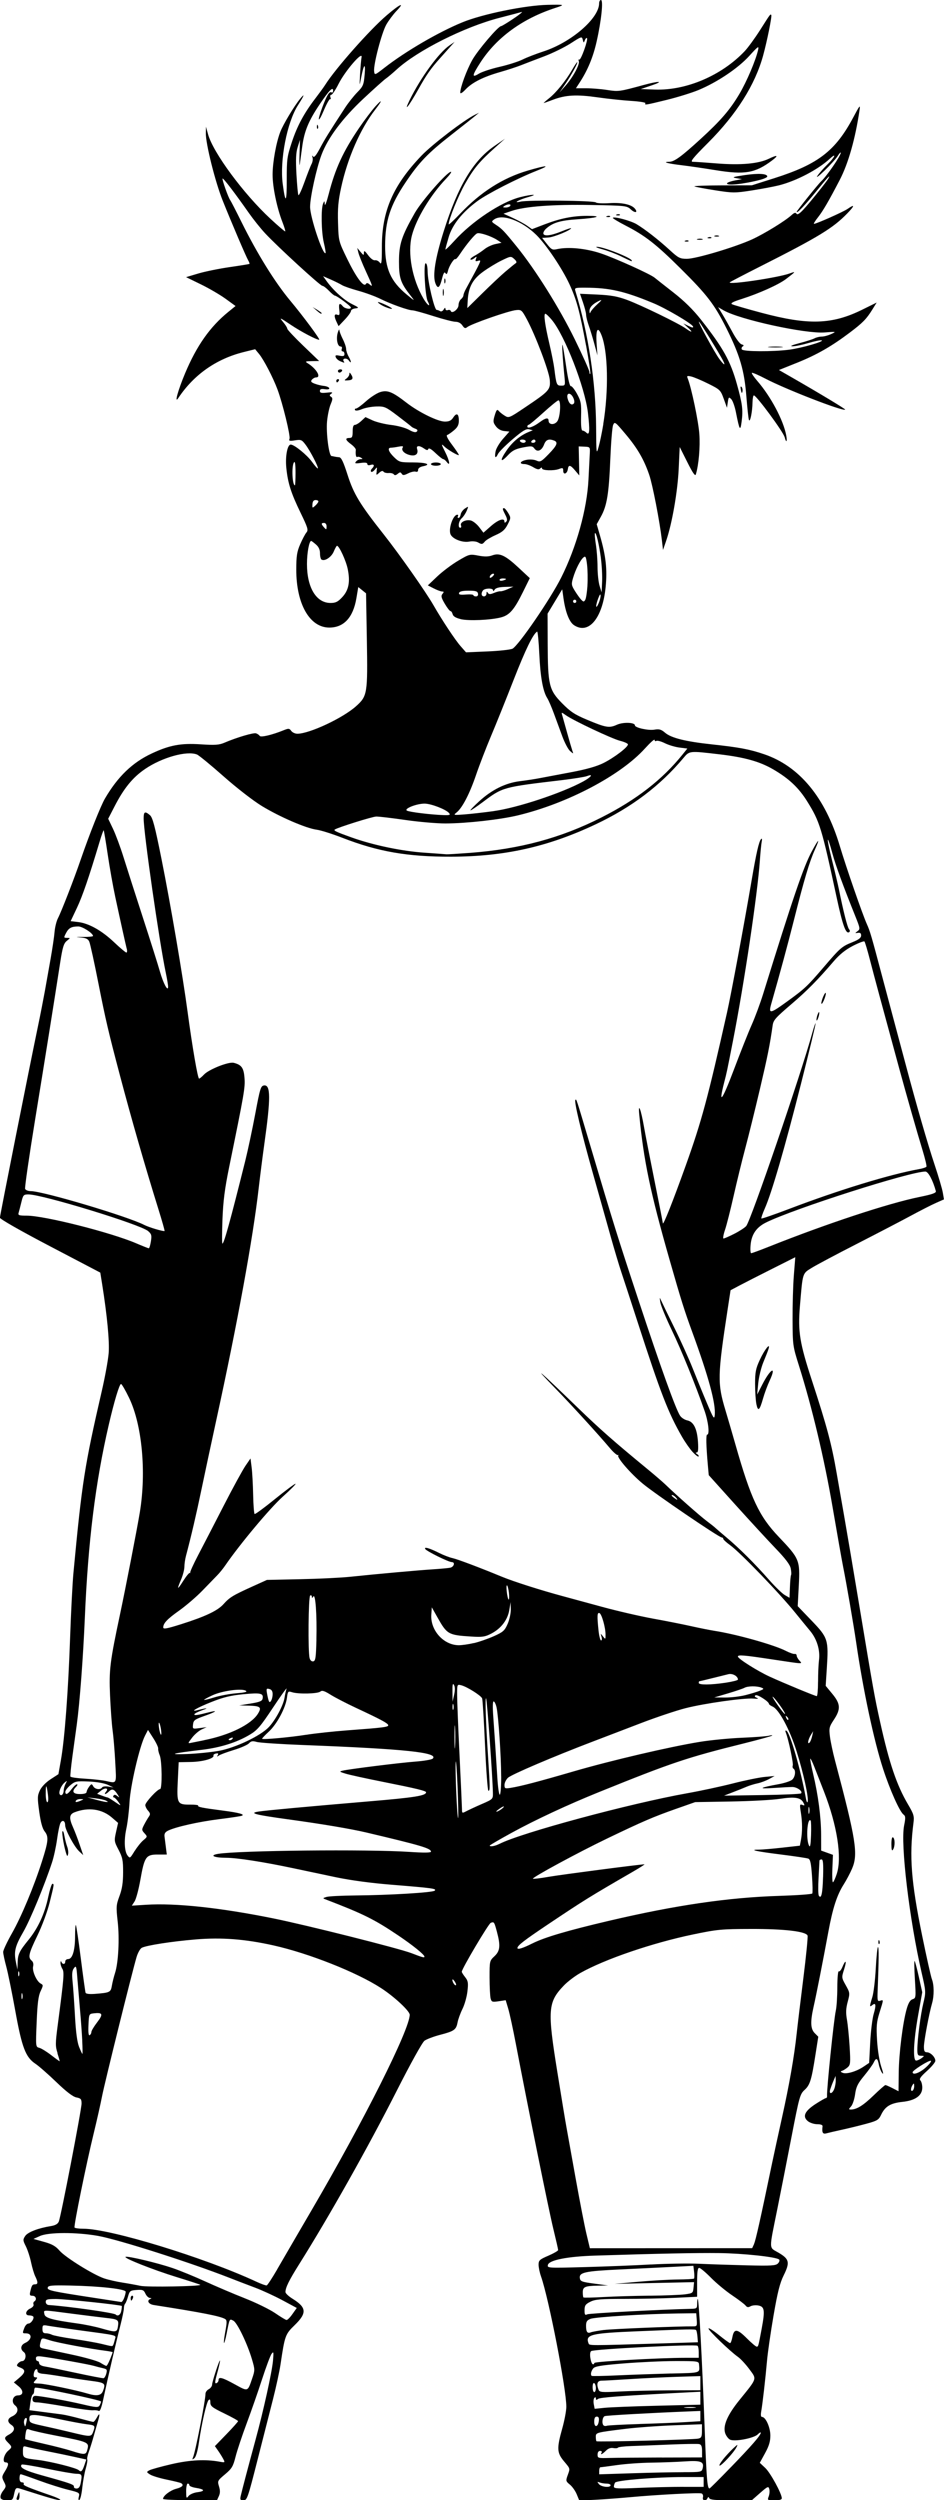 <?xml version="1.0" encoding="UTF-8" standalone="no"?>
<!-- Created with Inkscape (http://www.inkscape.org/) -->

<svg
   width="24.999mm"
   height="66.151mm"
   viewBox="0 0 24.999 66.151"
   version="1.1"
   id="svg7276"
   xml:space="preserve"
   inkscape:version="1.2 (dc2aedaf03, 2022-05-15)"
   sodipodi:docname="Bed hair.svg"
   xmlns:inkscape="http://www.inkscape.org/namespaces/inkscape"
   xmlns:sodipodi="http://sodipodi.sourceforge.net/DTD/sodipodi-0.dtd"
   xmlns="http://www.w3.org/2000/svg"
   xmlns:svg="http://www.w3.org/2000/svg"
   xmlns:rdf="http://www.w3.org/1999/02/22-rdf-syntax-ns#"
   xmlns:cc="http://creativecommons.org/ns#"
   xmlns:dc="http://purl.org/dc/elements/1.1/"><title
     id="title7298">Bed hair</title><sodipodi:namedview
     id="namedview7278"
     pagecolor="#ffffff"
     bordercolor="#666666"
     borderopacity="1.0"
     inkscape:showpageshadow="2"
     inkscape:pageopacity="0.0"
     inkscape:pagecheckerboard="0"
     inkscape:deskcolor="#d1d1d1"
     inkscape:document-units="mm"
     showgrid="false"
     inkscape:zoom="0.69041105"
     inkscape:cx="493.90866"
     inkscape:cy="522.15271"
     inkscape:window-width="1920"
     inkscape:window-height="991"
     inkscape:window-x="-9"
     inkscape:window-y="-9"
     inkscape:window-maximized="1"
     inkscape:current-layer="layer1" /><defs
     id="defs7273" /><g
     inkscape:label="Lager 1"
     inkscape:groupmode="layer"
     id="layer1"
     transform="translate(25.651,50.987)"><path
       style="fill:#000000;stroke-width:0.043"
       d="m -25.635,15.095 c -0.013,-0.035 0.016,-0.115 0.065,-0.177 0.083,-0.106 0.085,-0.123 0.024,-0.241 -0.061,-0.118 -0.059,-0.138 0.023,-0.271 0.107,-0.173 0.112,-0.241 0.019,-0.241 -0.094,0 -0.045,-0.211 0.071,-0.31 0.105,-0.089 0.105,-0.102 -0.002,-0.209 -0.112,-0.112 -0.109,-0.146 0.019,-0.215 0.149,-0.08 0.178,-0.183 0.07,-0.255 -0.12,-0.08 -0.113,-0.17 0.018,-0.229 0.15,-0.068 0.185,-0.205 0.075,-0.291 -0.11,-0.087 -0.059,-0.263 0.077,-0.263 0.148,0 0.157,-0.126 0.017,-0.241 l -0.125,-0.103 0.141,-0.119 c 0.17,-0.144 0.177,-0.216 0.027,-0.273 -0.093,-0.036 -0.104,-0.054 -0.06,-0.107 0.029,-0.035 0.079,-0.064 0.11,-0.064 0.092,0 0.127,-0.18 0.046,-0.239 -0.102,-0.075 -0.086,-0.188 0.036,-0.243 0.179,-0.081 0.193,-0.253 0.021,-0.253 -0.097,0 -0.098,-0.002 -0.042,-0.148 0.023,-0.061 0.071,-0.111 0.107,-0.111 0.071,0 0.167,-0.146 0.124,-0.189 -0.015,-0.015 -0.063,-0.027 -0.107,-0.027 -0.117,0 -0.096,-0.124 0.03,-0.182 0.061,-0.028 0.1,-0.075 0.088,-0.106 -0.012,-0.031 -0.003,-0.067 0.02,-0.081 0.075,-0.046 0.043,-0.15 -0.046,-0.15 -0.073,0 -0.083,-0.019 -0.059,-0.119 0.038,-0.161 0.054,-0.184 0.127,-0.184 0.078,0 0.079,-0.057 0.005,-0.208 -0.032,-0.064 -0.083,-0.233 -0.113,-0.376 -0.03,-0.143 -0.093,-0.334 -0.139,-0.425 -0.077,-0.152 -0.079,-0.174 -0.017,-0.268 0.067,-0.103 0.344,-0.21 0.687,-0.265 0.112,-0.018 0.178,-0.056 0.204,-0.118 0.057,-0.136 0.603,-2.966 0.603,-3.123 -4.2e-5,-0.117 -0.018,-0.139 -0.137,-0.162 -0.092,-0.018 -0.265,-0.15 -0.53,-0.405 -0.216,-0.208 -0.466,-0.427 -0.555,-0.486 -0.261,-0.174 -0.358,-0.43 -0.534,-1.405 -0.086,-0.476 -0.193,-1 -0.238,-1.166 -0.045,-0.166 -0.082,-0.34 -0.082,-0.386 0,-0.047 0.105,-0.271 0.234,-0.498 0.251,-0.443 0.583,-1.239 0.795,-1.905 0.169,-0.531 0.18,-0.648 0.07,-0.787 -0.06,-0.076 -0.105,-0.24 -0.144,-0.521 -0.051,-0.371 -0.049,-0.425 0.018,-0.567 0.045,-0.094 0.157,-0.211 0.282,-0.292 l 0.208,-0.135 0.066,-0.373 c 0.099,-0.556 0.194,-1.816 0.243,-3.227 0.024,-0.69 0.064,-1.468 0.089,-1.729 0.227,-2.403 0.293,-2.822 0.753,-4.82 0.085,-0.369 0.166,-0.816 0.18,-0.994 0.024,-0.307 -0.04,-0.983 -0.171,-1.81 l -0.051,-0.318 -1.329,-0.696 c -0.786,-0.411 -1.329,-0.721 -1.329,-0.757 0,-0.057 0.77,-3.927 1.012,-5.088 0.06,-0.285 0.139,-0.694 0.178,-0.908 0.038,-0.214 0.107,-0.603 0.154,-0.865 0.046,-0.262 0.093,-0.576 0.103,-0.7 0.01,-0.123 0.05,-0.286 0.089,-0.361 0.093,-0.18 0.427,-1.038 0.604,-1.555 0.233,-0.676 0.529,-1.422 0.643,-1.616 0.339,-0.579 0.727,-0.952 1.238,-1.19 0.473,-0.221 0.769,-0.276 1.294,-0.242 0.382,0.025 0.489,0.018 0.631,-0.043 0.331,-0.141 0.773,-0.272 0.839,-0.247 0.037,0.013 0.08,0.044 0.096,0.068 0.029,0.044 0.331,-0.028 0.634,-0.151 0.129,-0.052 0.15,-0.051 0.199,0.017 0.03,0.042 0.103,0.076 0.162,0.076 0.32,0 1.203,-0.413 1.554,-0.727 0.301,-0.27 0.311,-0.33 0.287,-1.768 l -0.021,-1.22 -0.103,-0.083 -0.103,-0.083 -0.05,0.297 c -0.086,0.509 -0.332,0.775 -0.717,0.775 -0.52,0 -0.876,-0.624 -0.875,-1.535 4.89e-4,-0.36 0.018,-0.472 0.104,-0.67 0.057,-0.131 0.131,-0.271 0.165,-0.311 0.055,-0.065 0.038,-0.123 -0.154,-0.519 -0.255,-0.525 -0.339,-0.789 -0.379,-1.195 -0.03,-0.303 0.029,-0.612 0.117,-0.612 0.094,0 0.429,0.272 0.561,0.454 0.077,0.107 0.147,0.186 0.157,0.177 0.026,-0.026 -0.198,-0.458 -0.323,-0.625 -0.101,-0.134 -0.122,-0.143 -0.281,-0.118 -0.147,0.023 -0.168,0.017 -0.146,-0.042 0.029,-0.075 -0.182,-0.938 -0.319,-1.306 -0.116,-0.312 -0.362,-0.785 -0.487,-0.937 l -0.104,-0.126 -0.299,0.074 c -0.731,0.182 -1.322,0.597 -1.737,1.219 -0.11,0.165 -0.007,-0.208 0.181,-0.656 0.306,-0.728 0.659,-1.23 1.145,-1.625 l 0.191,-0.155 -0.263,-0.191 c -0.145,-0.105 -0.439,-0.277 -0.655,-0.382 l -0.392,-0.191 0.326,-0.097 c 0.179,-0.053 0.554,-0.129 0.832,-0.169 0.278,-0.04 0.512,-0.078 0.52,-0.084 0.008,-0.006 -0.007,-0.048 -0.032,-0.092 -0.061,-0.106 -0.444,-1.003 -0.676,-1.582 -0.199,-0.496 -0.454,-1.515 -0.447,-1.79 l 0.004,-0.167 0.055,0.201 c 0.133,0.484 0.94,1.576 1.651,2.235 0.208,0.193 0.385,0.343 0.393,0.335 0.008,-0.008 -0.025,-0.12 -0.075,-0.248 -0.146,-0.376 -0.26,-0.927 -0.26,-1.252 0,-0.329 0.096,-0.859 0.206,-1.139 0.077,-0.197 0.363,-0.673 0.516,-0.861 0.144,-0.176 0.123,-0.11 -0.05,0.161 -0.291,0.454 -0.485,1.456 -0.404,2.08 0.072,0.549 0.109,0.509 0.107,-0.114 -0.001,-0.534 0.009,-0.608 0.135,-0.989 0.143,-0.433 0.327,-0.773 0.63,-1.167 0.1,-0.131 0.213,-0.286 0.251,-0.346 0.272,-0.432 1.179,-1.457 1.632,-1.844 0.353,-0.302 0.498,-0.365 0.256,-0.112 -0.085,0.089 -0.205,0.25 -0.267,0.358 -0.123,0.215 -0.345,1.062 -0.323,1.236 0.013,0.108 0.015,0.107 0.273,-0.093 0.56,-0.436 1.432,-0.944 2.065,-1.203 0.534,-0.219 1.662,-0.449 2.258,-0.462 0.462,-0.009 0.47,-0.006 0.195,0.084 -0.863,0.281 -1.548,0.78 -1.975,1.439 -0.226,0.349 -0.236,0.419 -0.043,0.299 0.079,-0.049 0.327,-0.131 0.551,-0.182 0.224,-0.051 0.496,-0.138 0.605,-0.192 0.109,-0.055 0.358,-0.151 0.554,-0.215 0.737,-0.239 1.475,-0.876 1.475,-1.273 0,-0.048 0.022,-0.088 0.048,-0.088 0.068,0 0.012,0.545 -0.114,1.1 -0.094,0.417 -0.239,0.764 -0.456,1.094 l -0.092,0.141 h 0.266 c 0.146,0 0.398,0.02 0.558,0.045 0.303,0.047 0.326,0.044 0.957,-0.128 0.428,-0.117 0.572,-0.11 0.216,0.01 l -0.281,0.095 0.383,0.013 c 0.825,0.027 1.761,-0.373 2.368,-1.014 0.087,-0.091 0.269,-0.341 0.406,-0.555 0.284,-0.447 0.273,-0.431 0.3,-0.405 0.024,0.024 -0.109,0.685 -0.216,1.075 -0.213,0.774 -0.705,1.553 -1.453,2.302 -0.411,0.411 -0.488,0.508 -0.408,0.508 0.055,0 0.34,0.019 0.635,0.043 0.631,0.051 1.105,0.008 1.376,-0.123 0.236,-0.114 0.271,-0.093 0.081,0.049 -0.442,0.331 -0.717,0.378 -1.487,0.253 -0.307,-0.05 -0.722,-0.111 -0.922,-0.134 -0.359,-0.043 -0.506,-0.086 -0.303,-0.089 0.131,-0.002 0.319,-0.139 0.827,-0.604 0.533,-0.487 0.778,-0.772 1.025,-1.189 0.197,-0.332 0.436,-0.896 0.496,-1.167 0.026,-0.116 8.081e-4,-0.099 -0.233,0.159 -0.296,0.326 -0.848,0.697 -1.345,0.903 -0.176,0.073 -0.553,0.19 -0.838,0.26 -0.567,0.139 -0.601,0.144 -0.567,0.09 0.013,-0.021 -0.156,-0.048 -0.376,-0.062 -0.219,-0.013 -0.623,-0.056 -0.896,-0.095 -0.553,-0.079 -0.842,-0.063 -1.179,0.065 -0.124,0.047 -0.234,0.086 -0.243,0.086 -0.009,1.2e-5 0.055,-0.057 0.143,-0.127 0.187,-0.149 0.44,-0.46 0.607,-0.749 0.065,-0.113 0.127,-0.205 0.137,-0.205 0.032,0 -0.156,0.345 -0.315,0.577 l -0.153,0.223 0.154,-0.173 c 0.199,-0.223 0.388,-0.57 0.356,-0.653 -0.014,-0.036 -0.008,-0.055 0.012,-0.042 0.042,0.026 0.242,-0.531 0.204,-0.569 -0.013,-0.013 -0.039,0.012 -0.056,0.057 -0.029,0.076 -0.033,0.075 -0.055,-0.014 -0.023,-0.092 -0.033,-0.089 -0.32,0.096 -0.163,0.105 -0.484,0.262 -0.713,0.348 -0.229,0.086 -0.504,0.192 -0.611,0.234 -0.107,0.042 -0.35,0.122 -0.54,0.176 -0.449,0.128 -0.744,0.276 -0.919,0.461 -0.086,0.091 -0.141,0.124 -0.141,0.084 0,-0.137 0.169,-0.597 0.317,-0.861 0.144,-0.258 0.688,-0.897 0.763,-0.897 0.018,0 0.167,-0.09 0.331,-0.2 0.164,-0.11 0.259,-0.189 0.211,-0.174 -0.048,0.014 -0.31,0.083 -0.584,0.154 -0.926,0.238 -2.177,0.866 -2.724,1.368 -0.107,0.098 -0.236,0.206 -0.286,0.24 -0.05,0.034 -0.319,0.275 -0.597,0.535 -0.55,0.515 -0.936,1.031 -1.105,1.479 -0.134,0.357 -0.302,1.12 -0.303,1.377 -4.9e-4,0.275 0.341,1.294 0.41,1.225 0.008,-0.008 -0.012,-0.132 -0.046,-0.274 -0.067,-0.284 -0.078,-0.9 -0.019,-1.037 0.034,-0.08 0.038,-0.078 0.044,0.022 0.004,0.059 0.051,-0.067 0.106,-0.281 0.171,-0.664 0.378,-1.114 0.797,-1.732 0.144,-0.212 0.342,-0.474 0.439,-0.581 0.191,-0.21 0.187,-0.161 -0.008,0.09 -0.394,0.507 -0.734,1.286 -0.902,2.065 -0.076,0.352 -0.093,0.549 -0.081,0.931 0.015,0.484 0.016,0.485 0.243,0.952 0.235,0.484 0.436,0.756 0.492,0.666 0.023,-0.037 0.049,-0.035 0.099,0.007 0.094,0.078 0.09,0.062 -0.098,-0.348 -0.092,-0.199 -0.18,-0.42 -0.197,-0.49 l -0.031,-0.127 0.088,0.106 c 0.08,0.096 0.088,0.098 0.089,0.022 0.001,-0.067 0.024,-0.054 0.112,0.065 0.065,0.088 0.14,0.143 0.181,0.134 0.039,-0.008 0.096,0.02 0.127,0.062 0.047,0.065 0.056,-0.001 0.056,-0.42 0,-0.945 0.296,-1.624 1.05,-2.411 0.284,-0.296 1.127,-0.941 1.414,-1.081 l 0.108,-0.053 -0.093,0.078 c -0.051,0.043 -0.337,0.269 -0.636,0.503 -0.627,0.49 -0.857,0.729 -1.212,1.257 -0.413,0.614 -0.545,1.023 -0.545,1.69 0,0.599 0.148,0.932 0.568,1.279 0.225,0.186 0.228,0.187 0.112,0.04 -0.27,-0.343 -0.313,-0.467 -0.313,-0.908 3.26e-4,-0.462 0.068,-0.67 0.416,-1.282 0.183,-0.323 0.86,-1.095 0.96,-1.095 0.026,0 -0.032,0.083 -0.129,0.184 -0.412,0.43 -0.791,1.061 -0.905,1.502 -0.12,0.47 0.007,1.157 0.309,1.674 0.107,0.183 0.204,0.24 0.11,0.065 -0.069,-0.128 -0.116,-1.004 -0.055,-1.004 0.031,0 0.051,0.087 0.053,0.227 0.003,0.262 0.179,1.005 0.238,1.006 0.022,3.43e-4 0.063,0.015 0.091,0.033 0.03,0.019 0.07,9.51e-4 0.096,-0.044 0.029,-0.05 0.045,-0.056 0.046,-0.018 8.17e-4,0.033 0.028,0.048 0.063,0.035 0.034,-0.013 0.069,-0.003 0.078,0.023 0.029,0.087 0.206,-0.047 0.206,-0.156 0,-0.056 0.029,-0.125 0.065,-0.155 0.036,-0.03 0.065,-0.076 0.065,-0.103 1.31e-4,-0.027 0.027,-0.097 0.059,-0.157 0.422,-0.774 0.429,-0.788 0.335,-0.758 -0.075,0.024 -0.086,0.015 -0.062,-0.049 0.026,-0.069 0.021,-0.072 -0.045,-0.018 -0.041,0.033 -0.086,0.048 -0.1,0.034 -0.015,-0.015 0.037,-0.061 0.115,-0.103 0.078,-0.042 0.195,-0.121 0.26,-0.174 0.066,-0.053 0.193,-0.112 0.283,-0.131 l 0.163,-0.034 -0.113,-0.074 c -0.155,-0.101 -0.461,-0.203 -0.531,-0.176 -0.063,0.024 -0.283,0.288 -0.451,0.541 -0.058,0.088 -0.114,0.152 -0.124,0.142 -0.032,-0.032 -0.165,0.172 -0.197,0.302 -0.023,0.095 -0.041,0.112 -0.069,0.067 -0.027,-0.043 -0.052,-0.002 -0.089,0.143 -0.063,0.251 -0.113,0.288 -0.175,0.13 -0.08,-0.206 -0.007,-0.665 0.22,-1.384 0.377,-1.194 0.774,-1.86 1.34,-2.251 l 0.281,-0.194 -0.259,0.232 c -0.416,0.372 -0.562,0.547 -0.792,0.95 -0.184,0.321 -0.44,0.953 -0.44,1.083 0,0.021 0.139,-0.108 0.31,-0.288 0.54,-0.568 1.125,-0.94 1.787,-1.134 0.513,-0.15 0.623,-0.149 0.238,0.003 -0.511,0.201 -1.312,0.611 -1.576,0.806 -0.401,0.297 -0.66,0.62 -0.758,0.949 -0.048,0.162 -0.088,0.31 -0.088,0.329 0,0.019 0.107,-0.084 0.239,-0.229 0.467,-0.516 1.23,-1.023 1.735,-1.153 0.313,-0.08 0.517,-0.086 0.228,-0.006 -0.259,0.071 -0.436,0.174 -0.213,0.123 0.206,-0.047 1.947,-0.029 1.996,0.021 0.022,0.022 0.182,0.03 0.356,0.019 0.33,-0.021 0.584,0.033 0.677,0.145 0.09,0.109 0.003,0.125 -0.109,0.02 -0.103,-0.096 -0.136,-0.1 -1.048,-0.116 -1.012,-0.018 -1.754,0.037 -2.108,0.157 l -0.214,0.073 0.249,0.114 c 0.137,0.063 0.307,0.155 0.377,0.205 l 0.128,0.091 0.341,-0.13 c 0.409,-0.156 0.743,-0.223 1.121,-0.223 0.43,0 0.278,0.055 -0.247,0.09 -0.46,0.03 -0.658,0.088 -0.838,0.246 -0.042,0.036 -0.076,0.092 -0.076,0.124 0,0.089 0.188,0.07 0.476,-0.047 0.142,-0.058 0.259,-0.097 0.259,-0.087 0,0.051 -0.456,0.239 -0.601,0.247 l -0.167,0.01 0.13,0.164 c 0.116,0.147 0.144,0.161 0.265,0.134 0.298,-0.066 0.76,-0.021 1.16,0.112 0.381,0.128 1.312,0.548 1.426,0.644 0.031,0.026 0.251,0.2 0.489,0.385 0.294,0.229 0.53,0.461 0.737,0.724 0.588,0.747 0.783,1.097 0.955,1.718 0.142,0.511 0.162,0.671 0.123,0.972 -0.036,0.278 -0.056,0.247 -0.153,-0.243 -0.03,-0.151 -0.085,-0.305 -0.123,-0.343 -0.063,-0.063 -0.071,-0.057 -0.091,0.079 l -0.022,0.149 -0.086,-0.238 c -0.083,-0.229 -0.098,-0.244 -0.41,-0.399 -0.178,-0.089 -0.381,-0.174 -0.45,-0.19 -0.111,-0.025 -0.122,-0.019 -0.093,0.053 0.098,0.247 0.283,1.129 0.307,1.466 0.025,0.344 -0.016,0.822 -0.093,1.072 -0.017,0.055 -0.083,-0.04 -0.225,-0.324 l -0.202,-0.402 -0.027,0.584 c -0.028,0.6 -0.177,1.453 -0.333,1.902 l -0.082,0.238 -0.03,-0.259 c -0.058,-0.495 -0.244,-1.46 -0.334,-1.724 -0.138,-0.407 -0.313,-0.709 -0.628,-1.082 -0.277,-0.329 -0.289,-0.338 -0.33,-0.238 -0.023,0.057 -0.056,0.465 -0.074,0.906 -0.037,0.909 -0.089,1.229 -0.249,1.516 l -0.111,0.2 0.092,0.319 c 0.152,0.53 0.19,0.879 0.145,1.34 -0.08,0.824 -0.448,1.269 -0.837,1.013 -0.126,-0.083 -0.227,-0.34 -0.28,-0.714 l -0.033,-0.236 -0.194,0.322 -0.194,0.322 0.003,0.8 c 0.004,1.088 0.037,1.222 0.38,1.57 0.222,0.225 0.336,0.301 0.656,0.435 0.507,0.213 0.594,0.227 0.797,0.135 0.166,-0.075 0.477,-0.064 0.477,0.016 0,0.063 0.352,0.141 0.514,0.114 0.131,-0.022 0.182,-0.007 0.286,0.082 0.161,0.138 0.543,0.233 1.244,0.308 0.722,0.078 0.994,0.129 1.378,0.26 0.936,0.318 1.62,1.146 2.003,2.426 0.171,0.571 0.598,1.802 0.717,2.068 0.086,0.191 0.12,0.309 0.411,1.405 0.11,0.416 0.269,1.009 0.352,1.319 0.083,0.309 0.205,0.766 0.272,1.016 0.278,1.046 0.58,2.09 0.759,2.626 0.105,0.315 0.204,0.65 0.219,0.746 l 0.028,0.173 -0.211,0.093 c -0.116,0.051 -0.415,0.204 -0.665,0.339 -0.25,0.135 -0.892,0.469 -1.427,0.743 -0.535,0.273 -1.073,0.559 -1.196,0.635 -0.252,0.156 -0.239,0.114 -0.315,1.022 -0.055,0.662 -0.006,0.969 0.318,1.958 0.399,1.22 0.521,1.678 0.655,2.451 0.037,0.214 0.126,0.72 0.197,1.124 0.071,0.404 0.254,1.484 0.406,2.399 0.373,2.244 0.401,2.397 0.55,3.069 0.24,1.083 0.437,1.664 0.736,2.172 0.155,0.263 0.169,0.311 0.145,0.497 -0.113,0.88 -0.061,1.555 0.231,2.981 0.116,0.566 0.232,1.084 0.258,1.151 0.059,0.152 0.061,0.438 0.004,0.635 -0.079,0.273 -0.216,1.001 -0.216,1.15 0,0.114 0.018,0.147 0.08,0.147 0.095,0 0.223,0.13 0.223,0.226 0,0.038 -0.1,0.158 -0.223,0.269 -0.169,0.152 -0.211,0.213 -0.173,0.25 0.027,0.027 0.05,0.112 0.05,0.189 0,0.211 -0.182,0.342 -0.525,0.378 -0.315,0.033 -0.458,0.119 -0.564,0.34 -0.067,0.14 -0.103,0.161 -0.411,0.244 -0.185,0.05 -0.473,0.12 -0.64,0.156 -0.166,0.036 -0.346,0.078 -0.4,0.093 -0.096,0.027 -0.122,-0.021 -0.101,-0.188 0.004,-0.034 -0.048,-0.054 -0.141,-0.054 -0.082,0 -0.192,-0.036 -0.246,-0.079 -0.152,-0.123 -0.088,-0.267 0.2,-0.454 0.134,-0.087 0.259,-0.158 0.277,-0.158 0.018,0 0.032,-0.024 0.029,-0.054 -0.013,-0.158 0.179,-2.024 0.232,-2.259 0.022,-0.095 0.04,-0.373 0.04,-0.619 6.655e-4,-0.247 0.018,-0.435 0.039,-0.422 0.021,0.013 0.062,-0.035 0.092,-0.106 0.091,-0.219 0.125,-0.185 0.05,0.05 -0.07,0.22 -0.07,0.223 0.043,0.425 0.111,0.198 0.112,0.209 0.051,0.438 -0.048,0.179 -0.052,0.291 -0.02,0.472 0.023,0.131 0.055,0.452 0.071,0.714 0.026,0.43 0.021,0.483 -0.051,0.546 -0.044,0.038 -0.109,0.08 -0.145,0.092 -0.053,0.018 -0.051,0.028 0.014,0.055 0.1,0.041 0.362,-0.036 0.552,-0.164 l 0.147,-0.099 0.028,-0.539 c 0.015,-0.296 0.057,-0.636 0.092,-0.755 0.07,-0.236 0.058,-0.313 -0.037,-0.235 -0.076,0.063 -0.076,0.04 0.001,-0.211 0.034,-0.111 0.075,-0.451 0.091,-0.754 0.016,-0.303 0.042,-0.56 0.058,-0.57 0.027,-0.016 0.024,0.35 -0.008,1.153 -0.01,0.263 -0.004,0.289 0.065,0.267 0.095,-0.03 0.096,-0.045 -0.015,0.312 -0.079,0.254 -0.088,0.36 -0.065,0.74 0.015,0.255 0.062,0.549 0.11,0.692 0.056,0.167 0.064,0.221 0.023,0.165 -0.034,-0.046 -0.073,-0.148 -0.088,-0.227 -0.032,-0.168 -0.072,-0.182 -0.135,-0.047 -0.025,0.054 -0.138,0.21 -0.252,0.349 -0.171,0.207 -0.213,0.293 -0.24,0.49 -0.018,0.131 -0.066,0.276 -0.107,0.321 -0.066,0.073 -0.067,0.083 -0.006,0.083 0.154,0 0.326,-0.106 0.599,-0.37 0.158,-0.153 0.301,-0.278 0.316,-0.278 0.015,0 0.1,0.037 0.188,0.082 l 0.16,0.082 0.005,-0.482 c 0.005,-0.517 0.108,-1.336 0.212,-1.7 0.045,-0.156 0.092,-0.233 0.156,-0.253 0.088,-0.028 0.09,-0.045 0.06,-0.532 -0.017,-0.277 -0.02,-0.493 -0.007,-0.48 0.013,0.013 0.064,0.204 0.113,0.425 l 0.089,0.402 -0.109,0.611 c -0.122,0.682 -0.144,1.198 -0.052,1.198 0.031,0 0.094,-0.029 0.141,-0.063 0.082,-0.062 0.081,-0.064 -0.013,-0.065 -0.083,-0.001 -0.097,-0.024 -0.097,-0.163 6.655e-4,-0.271 0.085,-0.923 0.16,-1.233 0.069,-0.288 0.069,-0.3 -0.046,-0.8 -0.326,-1.419 -0.563,-3.405 -0.464,-3.896 0.041,-0.204 0.039,-0.25 -0.015,-0.289 -0.102,-0.075 -0.358,-0.646 -0.541,-1.207 -0.245,-0.75 -0.532,-2.1 -0.714,-3.35 -0.068,-0.466 -0.256,-1.558 -0.347,-2.01 -0.033,-0.166 -0.159,-0.877 -0.279,-1.578 -0.218,-1.272 -0.542,-2.633 -0.891,-3.74 -0.16,-0.507 -0.164,-0.535 -0.167,-1.211 -0.002,-0.38 0.013,-0.908 0.034,-1.172 l 0.038,-0.48 -0.621,0.312 c -0.342,0.172 -0.727,0.368 -0.857,0.437 l -0.236,0.125 -0.076,0.497 c -0.271,1.772 -0.275,1.964 -0.059,2.68 0.061,0.202 0.18,0.611 0.265,0.908 0.408,1.432 0.624,1.893 1.147,2.441 0.547,0.574 0.565,0.616 0.53,1.285 l -0.029,0.548 0.37,0.385 c 0.433,0.45 0.45,0.505 0.401,1.259 l -0.03,0.464 0.176,0.213 c 0.218,0.264 0.227,0.404 0.041,0.684 -0.124,0.188 -0.132,0.221 -0.104,0.446 0.017,0.134 0.077,0.42 0.135,0.637 0.557,2.099 0.616,2.473 0.45,2.858 -0.051,0.119 -0.15,0.305 -0.219,0.414 -0.179,0.28 -0.292,0.627 -0.407,1.25 -0.141,0.763 -0.317,1.659 -0.392,1.989 -0.09,0.4 -0.082,0.586 0.03,0.699 l 0.094,0.094 -0.075,0.479 c -0.105,0.671 -0.144,0.798 -0.289,0.93 -0.12,0.11 -0.139,0.178 -0.344,1.238 -0.119,0.617 -0.288,1.472 -0.374,1.9 -0.228,1.131 -0.231,1.015 0.028,1.167 0.287,0.168 0.308,0.256 0.139,0.598 -0.103,0.208 -0.163,0.448 -0.27,1.068 -0.076,0.44 -0.153,0.975 -0.172,1.189 -0.041,0.469 -0.12,1.158 -0.155,1.351 -0.016,0.09 -0.008,0.141 0.023,0.141 0.096,0 0.22,0.276 0.22,0.492 1.288e-4,0.157 -0.036,0.276 -0.14,0.466 l -0.14,0.255 0.145,0.136 c 0.136,0.127 0.438,0.68 0.438,0.802 0,0.037 -0.065,0.055 -0.193,0.055 -0.186,0 -0.192,-0.004 -0.154,-0.103 0.022,-0.057 0.029,-0.144 0.016,-0.194 -0.022,-0.083 -0.04,-0.076 -0.245,0.103 l -0.221,0.194 h -0.548 c -0.396,0 -0.555,-0.015 -0.574,-0.054 -0.02,-0.043 -0.03,-0.043 -0.05,0 -0.041,0.087 -0.142,0.064 -0.119,-0.026 0.012,-0.044 -0.005,-0.09 -0.036,-0.102 -0.068,-0.025 -1.184,0.033 -1.895,0.099 -0.273,0.025 -0.687,0.056 -0.92,0.068 l -0.423,0.022 -0.068,-0.165 c -0.037,-0.091 -0.119,-0.207 -0.182,-0.258 -0.107,-0.087 -0.111,-0.102 -0.061,-0.241 0.07,-0.194 0.076,-0.172 -0.098,-0.38 -0.185,-0.222 -0.191,-0.338 -0.043,-0.865 0.059,-0.211 0.108,-0.47 0.108,-0.574 0,-0.477 -0.464,-2.864 -0.671,-3.45 -0.035,-0.099 -0.064,-0.238 -0.064,-0.308 0,-0.115 0.026,-0.139 0.259,-0.239 0.143,-0.062 0.259,-0.129 0.259,-0.15 0,-0.021 -0.058,-0.275 -0.129,-0.566 -0.118,-0.483 -0.67,-3.206 -0.993,-4.899 -0.073,-0.383 -0.163,-0.798 -0.2,-0.921 l -0.067,-0.224 -0.186,0.028 c -0.17,0.025 -0.188,0.019 -0.213,-0.073 -0.015,-0.056 -0.027,-0.303 -0.028,-0.549 -6.51e-4,-0.442 0.001,-0.449 0.129,-0.569 0.15,-0.14 0.164,-0.278 0.067,-0.642 -0.072,-0.269 -0.076,-0.276 -0.165,-0.242 -0.059,0.023 -0.767,1.217 -0.767,1.294 0,0.017 0.04,0.082 0.09,0.144 0.077,0.098 0.086,0.149 0.06,0.374 -0.016,0.143 -0.075,0.353 -0.131,0.465 -0.056,0.113 -0.114,0.272 -0.13,0.355 -0.037,0.197 -0.088,0.234 -0.462,0.331 -0.173,0.045 -0.36,0.116 -0.415,0.157 -0.058,0.043 -0.37,0.605 -0.737,1.329 -0.758,1.493 -1.783,3.313 -2.581,4.583 -0.27,0.429 -0.363,0.619 -0.363,0.737 0,0.034 0.083,0.112 0.184,0.175 0.377,0.233 0.39,0.379 0.06,0.7 -0.25,0.243 -0.261,0.273 -0.376,1.047 -0.027,0.178 -0.115,0.587 -0.197,0.908 -0.082,0.321 -0.269,1.055 -0.416,1.632 -0.252,0.989 -0.272,1.048 -0.366,1.048 -0.086,0 -0.096,-0.016 -0.073,-0.119 0.033,-0.146 0.195,-0.761 0.391,-1.481 0.211,-0.772 0.436,-1.794 0.463,-2.097 0.02,-0.23 0.016,-0.25 -0.038,-0.178 -0.033,0.045 -0.146,0.347 -0.251,0.67 -0.105,0.324 -0.289,0.851 -0.409,1.172 -0.12,0.321 -0.252,0.716 -0.293,0.878 -0.065,0.259 -0.098,0.315 -0.279,0.467 -0.2,0.168 -0.204,0.177 -0.16,0.321 0.033,0.106 0.032,0.178 -0.003,0.255 l -0.049,0.107 -0.715,8.08e-4 c -0.393,4.76e-4 -0.715,-0.015 -0.715,-0.033 0,-0.08 0.186,-0.224 0.346,-0.267 0.167,-0.045 0.215,-0.098 0.133,-0.149 -0.022,-0.013 -0.192,-0.055 -0.378,-0.093 -0.186,-0.038 -0.386,-0.099 -0.443,-0.135 -0.099,-0.063 -0.1,-0.068 -0.022,-0.112 0.045,-0.025 0.308,-0.098 0.583,-0.162 0.493,-0.114 0.904,-0.135 1.285,-0.065 0.137,0.025 0.141,0.022 0.091,-0.072 -0.028,-0.054 -0.09,-0.153 -0.137,-0.22 l -0.085,-0.121 0.307,-0.317 c 0.169,-0.174 0.307,-0.329 0.307,-0.344 0,-0.015 -0.165,-0.107 -0.367,-0.205 -0.319,-0.154 -0.367,-0.193 -0.367,-0.288 0,-0.079 -0.013,-0.097 -0.047,-0.064 -0.055,0.055 -0.185,0.624 -0.257,1.126 -0.032,0.22 -0.077,0.376 -0.119,0.411 -0.059,0.048 -0.063,0.044 -0.033,-0.031 0.065,-0.158 0.328,-1.505 0.327,-1.674 -3.26e-4,-0.041 0.038,-0.095 0.086,-0.12 0.048,-0.025 0.087,-0.08 0.089,-0.12 0.003,-0.089 0.204,-0.698 0.21,-0.635 0.002,0.024 -0.031,0.173 -0.075,0.331 -0.062,0.223 -0.067,0.282 -0.022,0.265 0.032,-0.012 0.058,-0.049 0.058,-0.082 0,-0.097 0.098,-0.071 0.434,0.114 0.35,0.192 0.335,0.197 0.455,-0.153 0.076,-0.223 0.076,-0.239 -0.002,-0.504 -0.122,-0.416 -0.39,-0.972 -0.493,-1.028 -0.106,-0.057 -0.1,-0.067 -0.179,0.334 -0.029,0.149 -0.061,0.263 -0.071,0.254 -0.01,-0.01 0.006,-0.148 0.036,-0.307 0.044,-0.238 0.043,-0.296 -0.004,-0.325 -0.123,-0.076 -0.6,-0.17 -1.893,-0.372 -0.14,-0.022 -0.192,-0.12 -0.086,-0.162 0.035,-0.014 0.03,-0.023 -0.015,-0.025 -0.038,-0.002 -0.091,-0.053 -0.119,-0.114 -0.044,-0.097 -0.073,-0.109 -0.233,-0.097 -0.169,0.012 -0.186,0.025 -0.227,0.172 -0.024,0.087 -0.059,0.173 -0.077,0.191 -0.018,0.018 -0.033,0.073 -0.033,0.122 -3.27e-4,0.05 -0.041,0.246 -0.089,0.436 -0.122,0.476 -0.33,1.376 -0.458,1.976 -0.046,0.217 -0.087,0.323 -0.118,0.304 -0.026,-0.016 -0.096,-0.024 -0.155,-0.018 -0.059,0.006 -0.39,-0.038 -0.734,-0.099 -0.344,-0.06 -0.68,-0.11 -0.746,-0.11 -0.091,0 -0.12,-0.021 -0.12,-0.086 0,-0.054 0.029,-0.086 0.076,-0.086 0.13,4.75e-4 0.836,0.127 1.256,0.226 0.348,0.082 0.408,0.086 0.442,0.031 0.022,-0.035 0.04,-0.083 0.041,-0.108 4.75e-4,-0.035 -1.597,-0.372 -1.739,-0.367 -0.018,4.75e-4 -0.032,0.038 -0.032,0.084 0,0.046 -0.016,0.089 -0.037,0.097 -0.02,0.008 -0.049,0.105 -0.063,0.215 l -0.027,0.201 0.355,0.046 c 0.195,0.025 0.423,0.055 0.507,0.066 0.083,0.011 0.297,0.06 0.476,0.109 0.178,0.049 0.338,0.089 0.355,0.089 0.017,4.75e-4 0.06,-0.053 0.096,-0.118 0.074,-0.136 0.086,-0.098 0.029,0.094 -0.022,0.073 -0.072,0.249 -0.112,0.392 -0.04,0.143 -0.1,0.335 -0.133,0.427 -0.033,0.092 -0.051,0.182 -0.04,0.2 0.011,0.018 -0.008,0.127 -0.041,0.243 -0.034,0.116 -0.074,0.342 -0.091,0.503 -0.016,0.161 -0.05,0.305 -0.074,0.32 -0.028,0.018 -0.035,-0.012 -0.017,-0.081 0.026,-0.104 0.014,-0.112 -0.286,-0.185 -0.172,-0.042 -0.517,-0.151 -0.767,-0.243 -0.25,-0.092 -0.469,-0.167 -0.486,-0.168 -0.018,-4.75e-4 -0.032,0.048 -0.032,0.108 0,0.069 0.024,0.108 0.067,0.108 0.037,0 0.056,0.018 0.043,0.04 -0.024,0.039 0.104,0.093 0.73,0.31 0.165,0.057 0.269,0.11 0.232,0.117 -0.058,0.011 -0.248,-0.043 -1.038,-0.295 -0.132,-0.042 -0.141,-0.035 -0.183,0.163 -0.027,0.126 -0.046,0.141 -0.179,0.141 -0.091,0 -0.159,-0.025 -0.174,-0.064 z m 5.211,-0.14 c 0.213,-0.029 0.197,-0.078 -0.038,-0.115 -0.096,-0.015 -0.174,-0.047 -0.174,-0.071 0,-0.024 -0.019,-0.043 -0.043,-0.043 -0.024,0 -0.043,0.092 -0.042,0.205 0.001,0.185 0.007,0.197 0.061,0.126 0.033,-0.044 0.138,-0.09 0.236,-0.103 z m -3.092,-0.234 c 0.046,-0.23 0.036,-0.254 -0.107,-0.254 -0.074,0 -0.425,-0.06 -0.781,-0.134 -0.356,-0.074 -0.658,-0.123 -0.671,-0.11 -0.076,0.076 0.078,0.158 0.534,0.285 0.75,0.208 0.859,0.246 0.847,0.3 -0.006,0.027 0.026,0.049 0.07,0.049 0.056,0 0.089,-0.041 0.108,-0.135 z m 15.965,0.092 h 0.534 V 14.683 14.553 h -0.549 c -0.703,0 -1.755,0.086 -1.796,0.147 -0.017,0.026 -0.032,0.074 -0.032,0.108 -4.896e-4,0.051 0.107,0.056 0.655,0.032 0.36,-0.016 0.895,-0.028 1.189,-0.028 z m 1.25,-0.515 c 0.554,-0.571 0.797,-0.851 0.797,-0.917 0,-0.021 -0.036,-8.08e-4 -0.081,0.044 -0.103,0.103 -0.62,0.2 -0.736,0.137 -0.045,-0.024 -0.1,-0.098 -0.124,-0.164 -0.068,-0.196 0.053,-0.482 0.373,-0.878 0.482,-0.596 0.467,-0.548 0.264,-0.822 -0.095,-0.129 -0.23,-0.274 -0.299,-0.323 -0.209,-0.147 -0.781,-0.697 -0.781,-0.751 0,-0.028 0.121,0.048 0.27,0.168 0.148,0.12 0.284,0.218 0.301,0.218 0.017,0 0.044,-0.07 0.06,-0.155 0.044,-0.236 0.126,-0.23 0.382,0.026 0.126,0.126 0.245,0.226 0.265,0.223 0.042,-0.006 0.041,-0.004 0.13,-0.478 0.09,-0.485 0.077,-0.581 -0.088,-0.612 -0.071,-0.013 -0.165,-0.004 -0.208,0.021 -0.059,0.034 -0.091,0.029 -0.13,-0.019 C -5.936,9.978 -6.095,9.858 -6.261,9.746 -6.428,9.634 -6.68,9.425 -6.822,9.281 -6.964,9.137 -7.105,9.019 -7.135,9.019 c -0.041,0 -0.055,0.1 -0.055,0.382 v 0.382 l -0.59,0.028 c -0.325,0.016 -0.927,0.028 -1.338,0.028 -0.626,0 -0.773,0.012 -0.9,0.076 -0.128,0.064 -0.152,0.098 -0.153,0.221 -9.8e-4,0.123 0.011,0.14 0.075,0.111 0.06,-0.027 1.987,-0.129 2.745,-0.145 0.152,-0.003 0.162,-0.012 0.162,-0.14 0,-0.075 0.008,-0.129 0.017,-0.119 0.03,0.031 0.114,1.606 0.177,3.293 0.055,1.491 0.073,1.719 0.134,1.719 0.011,0 0.264,-0.251 0.561,-0.559 z m -0.205,-0.209 c 0.071,-0.089 0.192,-0.22 0.269,-0.292 0.126,-0.117 0.134,-0.119 0.086,-0.026 -0.069,0.134 -0.388,0.48 -0.442,0.48 -0.023,0 0.017,-0.073 0.088,-0.162 z m -2.975,0.681 c 0,-0.024 -0.047,-0.043 -0.105,-0.043 -0.058,0 -0.14,-0.013 -0.184,-0.03 -0.07,-0.026 -0.072,-0.021 -0.02,0.043 0.064,0.078 0.308,0.102 0.308,0.03 z m 1.93,-0.346 c 0.459,0 0.482,-0.004 0.506,-0.095 0.048,-0.183 -0.04,-0.219 -0.467,-0.19 -0.215,0.015 -0.615,0.029 -0.888,0.033 -0.273,0.003 -0.682,0.032 -0.908,0.064 -0.226,0.032 -0.425,0.058 -0.443,0.058 -0.018,0 -0.032,0.042 -0.032,0.094 v 0.093 l 0.875,-0.028 c 0.481,-0.016 1.092,-0.028 1.357,-0.028 z m -15.86,-0.2 0.045,-0.135 -0.309,-0.068 c -0.17,-0.038 -0.504,-0.107 -0.742,-0.154 -0.238,-0.047 -0.476,-0.099 -0.53,-0.115 -0.088,-0.026 -0.097,-0.015 -0.097,0.124 0,0.172 0.013,0.179 0.389,0.223 0.34,0.04 1.029,0.213 1.09,0.273 0.062,0.062 0.094,0.031 0.154,-0.148 z m 15.282,-0.187 1.07,-0.003 v -0.168 c 0,-0.125 -0.02,-0.172 -0.076,-0.185 -0.042,-0.009 -0.387,-0.004 -0.767,0.012 -0.38,0.016 -0.843,0.034 -1.028,0.04 -0.185,0.006 -0.345,0.025 -0.356,0.042 -0.011,0.017 -0.067,0.022 -0.124,0.011 -0.069,-0.013 -0.136,0.011 -0.196,0.071 -0.095,0.095 -0.158,0.122 -0.112,0.047 0.015,-0.024 -0.004,-0.043 -0.041,-0.043 -0.041,0 -0.067,0.038 -0.067,0.098 0,0.094 0.014,0.098 0.313,0.089 0.172,-0.005 0.795,-0.01 1.383,-0.012 z M -23.344,13.851 c 0.06,-0.223 0.068,-0.22 -0.868,-0.402 -0.304,-0.059 -0.595,-0.126 -0.646,-0.147 -0.082,-0.035 -0.095,-0.024 -0.114,0.098 -0.012,0.076 -0.016,0.143 -0.009,0.151 0.006,0.007 0.231,0.062 0.498,0.123 0.268,0.06 0.596,0.145 0.729,0.188 0.325,0.105 0.379,0.104 0.409,-0.01 z m 16.185,-0.315 c 0.082,-0.018 0.097,-0.051 0.097,-0.201 v -0.179 l -0.746,0.028 c -0.41,0.015 -0.979,0.057 -1.265,0.092 -0.797,0.098 -0.8,0.099 -0.8,0.213 0,0.054 0.008,0.107 0.018,0.117 0.024,0.024 2.571,-0.042 2.695,-0.07 z M -23.186,13.362 c 0.064,-0.17 0.057,-0.179 -0.163,-0.205 -0.113,-0.013 -0.439,-0.074 -0.724,-0.134 -0.285,-0.061 -0.582,-0.111 -0.659,-0.111 -0.12,-8.09e-4 -0.141,0.014 -0.141,0.104 0,0.096 0.029,0.111 0.335,0.177 0.184,0.039 0.52,0.116 0.746,0.171 0.536,0.13 0.556,0.13 0.606,-0.002 z m -1.756,-0.358 c -0.038,-0.05 -0.092,0.053 -0.07,0.134 0.026,0.097 0.026,0.097 0.054,-0.011 0.015,-0.059 0.023,-0.115 0.016,-0.123 z m 15.149,0.066 c 0.01,-0.082 -0.006,-0.116 -0.054,-0.116 -0.047,0 -0.068,0.041 -0.068,0.133 0,0.165 0.102,0.151 0.122,-0.018 z m 1.078,0.079 c 0.446,-0.013 0.991,-0.035 1.211,-0.049 l 0.4,-0.024 8.65e-5,-0.136 8.51e-5,-0.136 -0.27,0.011 c -1.013,0.04 -2.211,0.107 -2.262,0.126 -0.063,0.024 -0.085,0.193 -0.031,0.246 0.017,0.017 0.055,0.021 0.086,0.009 0.031,-0.012 0.421,-0.032 0.867,-0.046 z m 0.476,-0.483 1.135,-0.028 v -0.171 -0.171 l -0.551,0.028 c -1.57,0.081 -2.111,0.122 -2.161,0.163 -0.04,0.033 -0.055,0.03 -0.055,-0.012 0,-0.036 -0.015,-0.042 -0.04,-0.016 -0.022,0.023 -0.029,0.097 -0.016,0.165 l 0.024,0.124 0.264,-0.027 c 0.145,-0.015 0.775,-0.04 1.399,-0.055 z m 0.995,0.041 c -0.065,-0.01 -0.182,-0.01 -0.259,-4.76e-4 -0.078,0.01 -0.025,0.018 0.118,0.018 0.143,4.75e-4 0.206,-0.008 0.141,-0.017 z M -22.926,12.281 c 0.08,-0.21 0.063,-0.223 -0.336,-0.276 -0.208,-0.027 -0.544,-0.078 -0.746,-0.112 -0.202,-0.034 -0.431,-0.067 -0.508,-0.072 -0.081,-0.006 -0.141,-0.034 -0.141,-0.066 0,-0.1 -0.076,-0.059 -0.097,0.052 -0.015,0.077 -0.002,0.108 0.045,0.108 0.056,0 0.055,0.011 -0.006,0.079 -0.069,0.076 -0.064,0.08 0.106,0.086 0.166,0.006 0.978,0.175 1.271,0.263 0.247,0.075 0.366,0.056 0.412,-0.064 z m 13.055,-0.081 c 0,-0.058 -0.019,-0.118 -0.043,-0.132 -0.025,-0.016 -0.043,0.028 -0.043,0.106 0,0.073 0.019,0.132 0.043,0.132 0.024,0 0.043,-0.047 0.043,-0.106 z m 1.956,0.059 0.811,-0.003 v -0.187 -0.187 l -0.616,0.019 c -0.339,0.011 -0.903,0.038 -1.255,0.061 -0.351,0.023 -0.687,0.041 -0.746,0.041 -0.111,0 -0.139,0.084 -0.079,0.24 0.026,0.067 0.082,0.072 0.551,0.047 0.287,-0.015 0.887,-0.029 1.333,-0.031 z M -22.836,11.816 c 0.027,-0.102 0.017,-0.119 -0.084,-0.142 -0.063,-0.014 -0.174,-0.042 -0.245,-0.063 -0.137,-0.04 -1.096,-0.212 -1.373,-0.246 -0.128,-0.016 -0.162,-0.006 -0.162,0.049 0,0.038 0.019,0.069 0.043,0.069 0.024,0 0.043,0.027 0.043,0.06 0,0.034 0.06,0.07 0.141,0.083 0.077,0.012 0.452,0.089 0.832,0.171 0.38,0.082 0.71,0.145 0.733,0.141 0.022,-0.004 0.055,-0.059 0.072,-0.123 z m 14.954,-0.002 c 0.814,-0.02 0.762,-0.003 0.742,-0.244 -0.007,-0.082 -0.038,-0.086 -0.623,-0.086 -0.339,4.75e-4 -0.956,0.029 -1.372,0.063 -0.62,0.051 -0.766,0.076 -0.811,0.137 -0.055,0.075 -0.071,0.158 -0.037,0.192 0.01,0.01 0.316,0.004 0.681,-0.013 0.365,-0.017 1.003,-0.039 1.419,-0.05 z M -22.737,11.44 c 0.038,-0.096 0.07,-0.181 0.07,-0.189 0,-0.008 -0.083,-0.025 -0.184,-0.038 -0.409,-0.051 -1.277,-0.213 -1.473,-0.276 -0.233,-0.075 -0.224,-0.078 -0.261,0.077 -0.022,0.094 -0.01,0.118 0.07,0.136 0.053,0.012 0.389,0.084 0.745,0.159 0.357,0.075 0.707,0.174 0.778,0.22 0.071,0.045 0.142,0.083 0.157,0.083 0.015,4.75e-4 0.059,-0.077 0.097,-0.173 z m 12.83,0.093 c 0.015,-0.038 1.743,-0.135 2.403,-0.135 h 0.357 V 11.248 c 0,-0.082 -0.015,-0.158 -0.033,-0.169 -0.073,-0.045 -2.728,0.088 -2.815,0.141 -0.028,0.017 -0.037,0.093 -0.021,0.189 0.024,0.15 0.076,0.208 0.108,0.122 z m -12.748,-0.47 c 0.01,-0.018 0.03,-0.083 0.045,-0.146 0.031,-0.129 0.135,-0.102 -1.009,-0.257 -0.345,-0.047 -0.69,-0.097 -0.767,-0.111 -0.129,-0.024 -0.141,-0.017 -0.141,0.087 0,0.085 0.022,0.113 0.089,0.113 0.049,0 0.122,0.017 0.162,0.039 0.04,0.021 0.298,0.071 0.572,0.111 0.275,0.04 0.605,0.098 0.735,0.129 0.302,0.074 0.292,0.072 0.313,0.034 z m 14.535,-0.046 0.951,-0.03 -0.012,-0.149 c -0.007,-0.082 -0.023,-0.16 -0.036,-0.173 -0.029,-0.029 -0.176,-0.026 -1.551,0.031 -1.242,0.051 -1.386,0.087 -1.297,0.32 0.024,0.061 -0.011,0.061 1.945,6.66e-4 z m -1.535,-0.355 c 0.23,-0.029 1.999,-0.101 2.369,-0.096 0.09,0.001 0.098,-0.016 0.086,-0.173 l -0.013,-0.174 -0.497,0.006 c -0.844,0.011 -2.177,0.093 -2.302,0.142 -0.095,0.037 -0.119,0.074 -0.119,0.185 0,0.163 0.035,0.209 0.127,0.172 0.037,-0.015 0.194,-0.043 0.348,-0.063 z m -12.872,-0.097 c 0.026,-0.171 0.003,-0.187 -0.307,-0.221 -0.134,-0.015 -0.546,-0.066 -0.915,-0.114 -0.814,-0.105 -0.744,-0.106 -0.727,0.009 0.015,0.105 0.192,0.156 0.878,0.251 0.19,0.026 0.472,0.084 0.627,0.129 0.395,0.113 0.419,0.11 0.444,-0.054 z m 4.621,-0.325 0.114,-0.161 -0.38,-0.204 c -0.209,-0.112 -0.533,-0.261 -0.719,-0.331 -0.187,-0.07 -0.495,-0.188 -0.686,-0.263 -1.046,-0.409 -2.944,-1.014 -3.48,-1.109 -0.57,-0.101 -1.308,-0.099 -1.535,0.003 l -0.173,0.078 0.278,0.077 c 0.213,0.059 0.309,0.113 0.411,0.231 0.155,0.18 0.902,0.644 1.189,0.738 0.109,0.036 0.324,0.085 0.479,0.109 0.155,0.024 0.369,0.063 0.476,0.086 0.177,0.039 1.625,0.013 1.584,-0.028 -0.009,-0.009 -0.29,-0.101 -0.623,-0.203 -0.636,-0.196 -1.43,-0.511 -1.353,-0.537 0.069,-0.023 0.837,0.16 1.237,0.295 0.195,0.066 0.586,0.226 0.868,0.355 0.282,0.129 0.756,0.331 1.053,0.448 0.297,0.117 0.657,0.293 0.8,0.391 0.143,0.098 0.279,0.181 0.303,0.183 0.024,0.002 0.095,-0.069 0.157,-0.158 z m -4.533,-0.085 c 0.013,-0.065 0.018,-0.124 0.013,-0.129 -0.027,-0.028 -1.508,-0.184 -1.744,-0.184 -0.231,0 -0.27,0.011 -0.27,0.077 0,0.043 0.034,0.079 0.076,0.082 0.523,0.035 1.731,0.206 1.776,0.252 0.057,0.057 0.129,0.009 0.149,-0.098 z m 0.075,-0.338 c 0.023,-0.061 0.042,-0.136 0.042,-0.167 0,-0.072 -0.68,-0.148 -1.469,-0.164 -0.497,-0.01 -0.584,-0.002 -0.596,0.055 -0.015,0.073 0.09,0.096 1.265,0.276 0.357,0.055 0.664,0.102 0.682,0.105 0.018,0.003 0.052,-0.044 0.076,-0.105 z m 13.92,-0.062 c 0.392,-0.004 0.811,-0.021 0.929,-0.036 0.208,-0.028 0.217,-0.034 0.23,-0.176 l 0.014,-0.147 -1.052,0.023 -1.052,0.023 0.627,-0.056 c 0.345,-0.031 0.813,-0.058 1.041,-0.06 0.228,-0.002 0.423,-0.013 0.435,-0.024 0.011,-0.011 0.012,-0.092 0.002,-0.179 l -0.019,-0.159 -0.567,0.029 c -0.312,0.016 -0.938,0.047 -1.39,0.068 -0.913,0.043 -1.071,0.078 -1.05,0.228 0.012,0.087 0.051,0.102 0.381,0.146 l 0.367,0.049 -0.267,0.005 c -0.346,0.007 -0.403,0.032 -0.403,0.176 0,0.065 0.008,0.126 0.018,0.136 0.01,0.01 0.248,0.005 0.53,-0.011 0.281,-0.016 0.833,-0.032 1.225,-0.036 z M -18.313,9.061 c 0.131,-0.225 0.34,-0.584 0.464,-0.798 0.125,-0.214 0.329,-0.564 0.454,-0.778 1.383,-2.364 2.594,-4.775 2.594,-5.164 0,-0.098 -0.407,-0.477 -0.757,-0.704 -0.642,-0.418 -1.912,-0.921 -2.853,-1.131 -0.749,-0.167 -1.371,-0.215 -2.054,-0.158 -0.64,0.053 -1.312,0.158 -1.432,0.222 -0.042,0.023 -0.105,0.134 -0.138,0.247 -0.119,0.402 -0.844,3.323 -0.914,3.684 -0.039,0.202 -0.138,0.64 -0.219,0.973 -0.198,0.81 -0.533,2.456 -0.509,2.497 0.011,0.018 0.117,0.032 0.236,0.032 0.712,0 3.213,0.766 4.578,1.401 0.131,0.061 0.255,0.105 0.275,0.099 0.021,-0.007 0.145,-0.196 0.276,-0.421 z m 9.907,-0.132 c 0.414,-0.023 0.988,-0.032 1.275,-0.019 0.288,0.013 0.858,0.032 1.268,0.042 0.636,0.015 0.756,0.008 0.813,-0.05 0.037,-0.037 0.052,-0.084 0.032,-0.104 -0.068,-0.068 -0.944,-0.163 -1.591,-0.171 -0.585,-0.007 -1.547,0.012 -3.286,0.067 -0.73,0.023 -1.213,0.118 -1.246,0.245 -0.022,0.085 -0.006,0.086 0.979,0.059 0.551,-0.015 1.341,-0.046 1.754,-0.07 z m 2.724,-0.545 c 0.044,-0.097 0.164,-0.632 0.481,-2.153 0.045,-0.214 0.161,-0.749 0.259,-1.189 0.194,-0.874 0.325,-1.623 0.389,-2.226 0.023,-0.214 0.102,-0.87 0.176,-1.459 0.074,-0.588 0.124,-1.097 0.112,-1.13 -0.043,-0.111 -0.609,-0.178 -1.499,-0.176 -0.783,0.002 -0.892,0.012 -1.535,0.146 -1.076,0.224 -2.333,0.653 -2.983,1.019 -0.143,0.08 -0.34,0.23 -0.438,0.333 -0.422,0.44 -0.437,0.642 -0.172,2.284 0.109,0.678 0.218,1.339 0.243,1.47 0.024,0.131 0.133,0.734 0.241,1.34 0.109,0.606 0.238,1.272 0.288,1.479 l 0.09,0.377 2.149,-0.001 2.149,-0.001 0.051,-0.111 z M -3.558,4.283 c 0.023,-0.061 0.041,-0.163 0.039,-0.227 l -0.004,-0.116 -0.056,0.13 c -0.031,0.071 -0.069,0.173 -0.086,0.227 -0.042,0.137 0.054,0.125 0.107,-0.014 z m 2.117,-0.075 c -4.753e-4,-0.077 -0.009,-0.083 -0.043,-0.03 -0.055,0.085 -0.055,0.185 0,0.151 0.024,-0.015 0.043,-0.069 0.043,-0.121 z m 0.308,-0.493 c 0.098,-0.088 0.157,-0.167 0.132,-0.176 -0.052,-0.017 -0.482,0.253 -0.482,0.303 0,0.086 0.191,0.017 0.35,-0.127 z M -24.125,3.342 c -0.062,-0.189 -0.062,-0.254 0.004,-0.756 0.163,-1.238 0.176,-1.392 0.121,-1.48 -0.029,-0.046 -0.051,-0.118 -0.049,-0.16 0.002,-0.045 0.012,-0.054 0.025,-0.022 0.03,0.075 0.101,0.068 0.101,-0.011 0,-0.036 0.035,-0.065 0.078,-0.065 0.112,0 0.182,-0.231 0.182,-0.605 0,-0.175 0.01,-0.308 0.021,-0.296 0.012,0.012 0.071,0.409 0.131,0.883 0.06,0.474 0.117,0.883 0.126,0.909 0.011,0.03 0.102,0.041 0.248,0.03 0.398,-0.031 0.419,-0.041 0.449,-0.219 0.015,-0.089 0.053,-0.24 0.084,-0.335 0.088,-0.272 0.121,-0.909 0.069,-1.365 -0.043,-0.385 -0.04,-0.432 0.048,-0.67 0.07,-0.188 0.095,-0.353 0.096,-0.624 9.99e-4,-0.32 -0.015,-0.397 -0.12,-0.598 -0.116,-0.221 -0.119,-0.24 -0.067,-0.472 l 0.054,-0.241 -0.163,-0.141 c -0.265,-0.229 -0.626,-0.28 -0.989,-0.14 -0.142,0.055 -0.151,0.152 -0.04,0.4 0.044,0.097 0.122,0.301 0.174,0.455 l 0.095,0.279 -0.109,-0.102 c -0.13,-0.122 -0.37,-0.569 -0.37,-0.69 0,-0.119 -0.073,-0.153 -0.124,-0.058 -0.023,0.043 -0.064,0.238 -0.09,0.432 -0.027,0.194 -0.086,0.469 -0.133,0.61 -0.198,0.602 -0.578,1.522 -0.76,1.837 -0.22,0.381 -0.254,0.523 -0.196,0.805 l 0.04,0.195 0.005,-0.187 c 0.006,-0.221 0.044,-0.3 0.292,-0.605 0.248,-0.306 0.424,-0.686 0.516,-1.121 0.042,-0.196 0.092,-0.357 0.112,-0.357 0.05,0 0.048,0.012 -0.072,0.493 -0.061,0.245 -0.2,0.62 -0.324,0.875 -0.231,0.476 -0.255,0.579 -0.153,0.664 0.04,0.033 0.055,0.092 0.039,0.153 -0.03,0.119 0.092,0.396 0.199,0.453 0.072,0.039 0.072,0.048 -0.001,0.204 -0.059,0.124 -0.084,0.321 -0.104,0.818 -0.027,0.654 -0.027,0.654 0.071,0.68 0.054,0.014 0.195,0.101 0.314,0.193 0.119,0.092 0.22,0.165 0.224,0.162 0.004,-0.003 -0.022,-0.098 -0.06,-0.212 z m 0.236,-5.26 c -0.058,-0.158 -0.129,-0.556 -0.109,-0.61 0.012,-0.033 0.035,0.018 0.052,0.113 0.017,0.095 0.05,0.225 0.074,0.288 0.024,0.064 0.035,0.151 0.025,0.195 -0.015,0.064 -0.023,0.066 -0.042,0.014 z m 0.416,4.918 c -0.01,-0.196 -0.037,-0.571 -0.061,-0.832 -0.023,-0.262 -0.054,-0.631 -0.069,-0.82 -0.024,-0.316 -0.032,-0.337 -0.09,-0.259 -0.049,0.065 -0.057,0.15 -0.035,0.366 0.016,0.155 0.044,0.563 0.063,0.908 0.023,0.425 0.059,0.686 0.109,0.811 0.041,0.101 0.08,0.184 0.087,0.184 0.007,0 0.005,-0.161 -0.005,-0.357 z m 0.242,-0.223 c 0,-0.031 0.069,-0.147 0.154,-0.257 0.166,-0.218 0.147,-0.264 -0.096,-0.236 -0.12,0.014 -0.123,0.021 -0.135,0.31 -0.009,0.198 0.002,0.286 0.032,0.268 0.025,-0.015 0.045,-0.053 0.045,-0.084 z m -1.829,-1.008 c -0.011,-0.042 -0.021,-0.018 -0.022,0.053 -8.08e-4,0.071 0.008,0.106 0.02,0.076 0.012,-0.029 0.013,-0.088 0.002,-0.13 z m 11.461,-0.312 c -0.029,-0.046 -0.059,-0.078 -0.066,-0.071 -0.026,0.026 0.041,0.156 0.08,0.156 0.021,0 0.015,-0.038 -0.014,-0.084 z M -25.147,1.184 c -0.012,-0.03 -0.022,-0.005 -0.022,0.054 0,0.059 0.01,0.084 0.022,0.054 0.012,-0.03 0.012,-0.078 0,-0.108 z M -14.411,0.783 c 0,-0.052 -0.309,-0.301 -0.692,-0.559 -0.636,-0.428 -0.931,-0.574 -1.924,-0.954 -0.081,-0.031 -0.08,-0.035 0.022,-0.066 0.059,-0.018 0.4,-0.036 0.757,-0.039 0.916,-0.008 2.059,-0.077 2.109,-0.127 0.054,-0.054 -0.042,-0.068 -1.129,-0.156 -0.563,-0.045 -1.1,-0.118 -1.492,-0.2 -0.337,-0.071 -0.845,-0.179 -1.131,-0.239 -0.79,-0.167 -1.485,-0.275 -1.773,-0.275 -0.323,-9.982e-4 -0.452,-0.064 -0.211,-0.104 0.547,-0.09 3.957,-0.125 5.064,-0.052 0.385,0.026 0.573,0.024 0.573,-0.006 0,-0.087 -0.255,-0.163 -1.708,-0.506 -0.414,-0.098 -1.189,-0.228 -2.074,-0.349 -0.882,-0.121 -1.054,-0.166 -0.776,-0.207 0.222,-0.033 1.281,-0.13 2.933,-0.27 1.197,-0.101 1.495,-0.149 1.495,-0.239 0,-0.038 -0.248,-0.098 -1.156,-0.279 -0.433,-0.086 -0.871,-0.182 -0.973,-0.213 -0.168,-0.051 -0.175,-0.058 -0.077,-0.081 0.184,-0.043 1.514,-0.209 1.935,-0.24 0.22,-0.017 0.422,-0.052 0.448,-0.078 0.162,-0.162 -0.727,-0.255 -3.421,-0.359 -0.607,-0.023 -1.164,-0.06 -1.24,-0.082 -0.109,-0.031 -0.151,-0.024 -0.205,0.036 -0.037,0.041 -0.219,0.121 -0.403,0.177 -0.184,0.056 -0.363,0.123 -0.398,0.148 -0.048,0.035 -0.054,0.032 -0.027,-0.012 0.025,-0.042 0.012,-0.054 -0.046,-0.043 -0.044,0.009 -0.075,0.033 -0.067,0.054 0.027,0.077 -0.279,0.164 -0.597,0.17 l -0.324,0.006 -0.024,0.497 c -0.029,0.598 -0.013,0.628 0.326,0.625 0.128,-0.001 0.225,0.011 0.215,0.028 -0.021,0.034 0.103,0.059 0.651,0.13 0.434,0.056 0.603,0.103 0.497,0.139 -0.036,0.012 -0.308,0.053 -0.605,0.09 -0.539,0.068 -1.135,0.202 -1.34,0.301 -0.079,0.039 -0.105,0.081 -0.095,0.159 0.007,0.059 0.024,0.189 0.037,0.29 l 0.023,0.184 h -0.241 c -0.311,0 -0.351,0.059 -0.459,0.67 -0.045,0.254 -0.114,0.512 -0.154,0.572 l -0.072,0.111 0.378,-0.024 c 0.781,-0.049 1.954,0.076 3.351,0.357 0.886,0.178 3.351,0.798 3.68,0.925 0.293,0.113 0.34,0.126 0.34,0.09 z m 2.861,-0.35 c 0.32,-0.161 0.928,-0.34 2.024,-0.597 1.761,-0.413 3.161,-0.618 4.509,-0.66 0.471,-0.015 0.865,-0.043 0.877,-0.063 0.012,-0.02 0.009,-0.23 -0.008,-0.466 -0.023,-0.335 -0.045,-0.437 -0.098,-0.457 -0.038,-0.015 -0.369,-0.064 -0.736,-0.11 -0.654,-0.082 -0.856,-0.128 -0.565,-0.128 0.08,0 0.356,-0.023 0.612,-0.052 l 0.466,-0.052 0.028,-0.147 c 0.04,-0.214 0.04,-0.474 -0.002,-0.733 -0.033,-0.207 -0.03,-0.225 0.039,-0.199 0.066,0.025 0.069,0.017 0.026,-0.064 -0.071,-0.133 -0.229,-0.157 -0.627,-0.096 -0.192,0.03 -0.774,0.061 -1.293,0.07 l -0.943,0.016 -0.501,0.176 c -0.599,0.21 -0.889,0.335 -1.828,0.786 -0.775,0.372 -1.999,1.035 -1.968,1.065 0.01,0.01 0.2,-0.012 0.421,-0.051 0.332,-0.058 2.43,-0.331 2.532,-0.33 0.017,0 -0.115,0.085 -0.293,0.188 -1.17,0.677 -1.294,0.754 -2.269,1.406 -0.625,0.419 -0.801,0.554 -0.801,0.621 0,0.049 0.14,0.006 0.397,-0.123 z m 7.696,-1.757 c 0.01,-0.35 1.635e-4,-0.465 -0.041,-0.465 -0.03,0 -0.054,0.015 -0.055,0.033 -4.753e-4,0.018 -0.011,0.222 -0.024,0.455 -0.013,0.232 -0.01,0.443 0.006,0.469 0.065,0.105 0.101,-0.051 0.113,-0.491 z m 0.362,-0.083 c 0.143,-0.431 0.011,-1.282 -0.338,-2.176 -0.093,-0.238 -0.209,-0.535 -0.258,-0.66 -0.049,-0.125 -0.096,-0.22 -0.105,-0.212 -0.009,0.009 0.025,0.189 0.075,0.401 0.135,0.565 0.211,1.151 0.212,1.619 l 8.081e-4,0.413 0.156,0.056 0.156,0.056 -0.015,0.363 c -0.008,0.2 -0.002,0.363 0.014,0.363 0.016,0 0.062,-0.101 0.103,-0.224 z M -22.081,-2.016 c 0.062,-0.101 0.163,-0.227 0.225,-0.279 0.111,-0.093 0.112,-0.097 0.032,-0.185 -0.077,-0.085 -0.077,-0.097 -0.009,-0.229 0.04,-0.077 0.096,-0.172 0.125,-0.213 0.042,-0.059 0.038,-0.089 -0.021,-0.155 -0.041,-0.045 -0.074,-0.113 -0.074,-0.15 0,-0.074 0.322,-0.422 0.391,-0.422 0.059,0 0.052,-0.747 -0.009,-0.894 -0.028,-0.067 -0.046,-0.147 -0.041,-0.179 0.005,-0.031 -0.053,-0.155 -0.13,-0.275 l -0.14,-0.218 -0.078,0.151 c -0.145,0.282 -0.388,1.324 -0.411,1.76 -0.012,0.226 -0.05,0.546 -0.086,0.711 -0.064,0.301 -0.049,0.599 0.037,0.705 0.061,0.076 0.062,0.075 0.188,-0.13 z m 17.897,-0.802 c -0.088,-0.088 -0.127,0.49 -0.044,0.661 0.031,0.065 0.045,-0.005 0.055,-0.276 0.007,-0.199 0.002,-0.373 -0.011,-0.385 z m -8.241,0.619 c 0.56,-0.29 3.454,-1.07 4.975,-1.341 0.345,-0.061 0.89,-0.178 1.211,-0.26 0.321,-0.082 0.7,-0.159 0.843,-0.172 l 0.259,-0.024 -0.151,0.082 c -0.083,0.045 -0.219,0.096 -0.303,0.113 -0.083,0.017 -0.21,0.056 -0.281,0.086 -0.071,0.03 -0.237,0.097 -0.367,0.147 l -0.238,0.092 1.005,-0.015 c 0.553,-0.008 1.019,-0.028 1.035,-0.045 0.053,-0.053 -0.107,-0.169 -0.232,-0.169 -0.067,4.754e-4 -0.297,0.012 -0.511,0.027 -0.414,0.028 -0.359,-0.009 0.151,-0.102 0.155,-0.028 0.315,-0.081 0.357,-0.119 0.081,-0.073 0.102,-0.249 0.034,-0.291 -0.023,-0.014 -0.031,-0.052 -0.019,-0.084 0.021,-0.055 -0.111,-0.681 -0.182,-0.864 -0.022,-0.057 -0.017,-0.073 0.017,-0.053 0.096,0.06 0.377,1.036 0.511,1.778 0.017,0.095 0.039,0.139 0.049,0.098 0.028,-0.119 -0.109,-0.743 -0.292,-1.33 -0.181,-0.579 -0.467,-1.113 -0.637,-1.188 -0.053,-0.023 -0.097,-0.055 -0.097,-0.071 0,-0.061 -0.306,-0.257 -0.354,-0.228 -0.035,0.022 -0.025,0.043 0.033,0.067 0.058,0.025 0.031,0.031 -0.089,0.021 -0.252,-0.021 -1.293,0.125 -1.799,0.254 -0.24,0.061 -0.761,0.235 -1.156,0.386 -0.396,0.151 -0.982,0.375 -1.303,0.498 -1.044,0.398 -2.149,0.869 -2.243,0.957 -0.05,0.047 -0.092,0.132 -0.092,0.189 0,0.096 0.013,0.102 0.162,0.078 0.266,-0.042 0.716,-0.159 1.675,-0.438 1.003,-0.291 2.527,-0.647 3.329,-0.778 0.285,-0.047 0.791,-0.096 1.124,-0.11 0.333,-0.014 0.654,-0.038 0.713,-0.054 0.059,-0.015 0.098,-0.017 0.085,-0.003 -0.013,0.014 -0.343,0.105 -0.735,0.203 -1.526,0.379 -1.913,0.509 -3.847,1.29 -0.832,0.336 -1.693,0.737 -2.324,1.083 -0.315,0.173 -0.573,0.323 -0.573,0.333 0,0.04 0.14,0.016 0.256,-0.044 z m -1.109,-1.52 c -0.019,-0.449 -0.041,-0.738 -0.049,-0.643 -0.018,0.211 0.038,1.504 0.064,1.478 0.01,-0.01 0.003,-0.386 -0.015,-0.835 z m 9.312,0.557 c -0.011,-0.042 -0.02,-0.008 -0.02,0.076 0,0.083 0.009,0.117 0.02,0.076 0.011,-0.042 0.011,-0.11 0,-0.151 z m -8.665,-0.094 c 0.288,-0.126 0.292,-0.129 0.289,-0.292 -0.007,-0.418 -0.155,-2.477 -0.18,-2.502 -0.031,-0.031 -0.009,0.609 0.055,1.592 0.05,0.779 0.051,0.853 0.006,0.853 -0.02,0 -0.06,-0.536 -0.089,-1.191 -0.029,-0.655 -0.064,-1.219 -0.077,-1.253 -0.029,-0.075 -0.404,-0.311 -0.554,-0.348 -0.109,-0.027 -0.109,-0.027 -0.108,0.269 6.53e-4,0.163 0.029,0.88 0.064,1.593 0.035,0.713 0.063,1.35 0.064,1.414 9.8e-4,0.114 0.004,0.115 0.12,0.054 0.065,-0.034 0.25,-0.12 0.411,-0.19 z m 0.576,0.079 c 0.016,-0.026 -0.022,-0.014 -0.084,0.027 -0.062,0.041 -0.113,0.082 -0.113,0.092 0,0.031 0.167,-0.069 0.197,-0.119 z M -22.525,-3.322 c -0.043,-0.059 -0.093,-0.107 -0.113,-0.108 -0.019,-6.655e-4 -0.022,-0.022 -0.007,-0.047 0.019,-0.03 0.051,-0.027 0.099,0.011 0.066,0.052 0.066,0.048 0.003,-0.05 -0.087,-0.135 -0.142,-0.152 -0.225,-0.069 -0.084,0.084 -0.145,0.088 -0.076,0.006 0.082,-0.098 -0.02,-0.12 -0.133,-0.029 l -0.102,0.083 0.122,0.047 c 0.067,0.026 0.135,0.048 0.151,0.049 0.016,0.001 0.098,0.049 0.181,0.106 0.191,0.13 0.193,0.13 0.099,0.001 z m -1.857,-0.185 c -0.037,-0.279 -0.058,-0.286 -0.058,-0.018 0,0.123 0.019,0.223 0.042,0.223 0.026,0 0.032,-0.082 0.016,-0.205 z m 0.872,0.162 c 0.083,-0.036 0.083,-0.037 -0.008,-0.04 -0.052,-0.002 -0.107,0.016 -0.121,0.04 -0.032,0.051 0.011,0.051 0.13,0 z m 0.67,0.003 c -0.036,-0.021 -0.162,-0.049 -0.281,-0.063 l -0.216,-0.025 0.216,0.059 c 0.119,0.032 0.245,0.061 0.281,0.063 0.058,0.003 0.058,-4.753e-4 0,-0.034 z m -1.124,-0.268 c 0,-0.048 0.023,-0.129 0.05,-0.181 0.046,-0.087 0.044,-0.09 -0.026,-0.031 -0.091,0.075 -0.165,0.252 -0.13,0.309 0.038,0.062 0.105,8.081e-4 0.105,-0.096 z M -12.379,-3.985 c -4.91e-4,-0.513 -0.072,-1.591 -0.121,-1.821 -0.017,-0.081 -0.051,-0.155 -0.075,-0.163 -0.028,-0.009 -0.033,0.132 -0.013,0.407 0.038,0.528 0.071,1.024 0.108,1.62 0.016,0.255 0.045,0.453 0.066,0.441 0.02,-0.013 0.037,-0.231 0.036,-0.485 z m -11.376,0.338 c 0.053,-0.071 0.116,-0.13 0.141,-0.13 0.025,0 0.014,0.031 -0.023,0.068 -0.122,0.122 -0.083,0.191 0.105,0.191 0.109,0 0.173,-0.02 0.174,-0.054 8.08e-4,-0.03 0.031,-0.093 0.067,-0.141 0.062,-0.081 0.069,-0.082 0.109,-0.011 0.047,0.083 0.19,0.102 0.235,0.03 0.016,-0.025 0.089,-0.035 0.165,-0.022 l 0.136,0.024 -0.151,-0.071 c -0.089,-0.042 -0.296,-0.078 -0.504,-0.087 -0.328,-0.014 -0.362,-0.007 -0.486,0.097 -0.074,0.062 -0.134,0.14 -0.134,0.174 0,0.097 0.063,0.071 0.166,-0.069 z m 1.156,-0.724 c -0.017,-0.303 -0.048,-0.678 -0.07,-0.832 -0.022,-0.155 -0.052,-0.573 -0.068,-0.929 -0.029,-0.671 -0.003,-0.885 0.264,-2.14 0.147,-0.691 0.454,-2.269 0.525,-2.702 0.176,-1.067 0.059,-2.317 -0.285,-3.028 -0.097,-0.201 -0.193,-0.366 -0.213,-0.366 -0.043,0 -0.181,0.459 -0.325,1.081 -0.354,1.527 -0.548,3.092 -0.633,5.097 -0.045,1.056 -0.135,2.256 -0.214,2.836 -0.023,0.166 -0.073,0.536 -0.113,0.821 -0.039,0.285 -0.064,0.534 -0.055,0.553 0.009,0.019 0.182,0.044 0.384,0.055 0.202,0.012 0.445,0.038 0.54,0.058 0.315,0.067 0.296,0.105 0.262,-0.504 z m 2.742,-0.29 c 0.437,-0.079 1.104,-0.395 1.325,-0.629 0.177,-0.187 0.385,-0.576 0.416,-0.778 0.013,-0.083 0.037,-0.19 0.054,-0.238 0.017,-0.048 -0.144,0.176 -0.357,0.497 -0.335,0.505 -0.419,0.603 -0.622,0.723 -0.341,0.203 -0.778,0.34 -1.271,0.398 -0.787,0.093 -0.919,0.13 -0.389,0.111 0.262,-0.01 0.641,-0.048 0.843,-0.084 z m 6.257,-0.618 c -0.009,-0.137 -0.016,-0.025 -0.016,0.249 0,0.273 0.007,0.385 0.016,0.249 0.009,-0.137 0.009,-0.36 0,-0.497 z m -6.646,0.335 c 0.676,-0.133 1.254,-0.418 1.428,-0.704 0.103,-0.17 0.064,-0.201 -0.26,-0.21 l -0.238,-0.006 0.302,-0.049 c 0.237,-0.038 0.305,-0.066 0.317,-0.128 0.028,-0.144 -0.047,-0.162 -0.501,-0.119 -0.334,0.031 -0.531,0.078 -0.839,0.2 -0.394,0.155 -0.61,0.281 -0.381,0.222 0.254,-0.065 0.31,-0.064 0.119,0.003 -0.113,0.04 -0.205,0.088 -0.205,0.108 0,0.035 0.074,0.025 0.387,-0.055 0.255,-0.065 0.192,-0.013 -0.115,0.095 -0.261,0.092 -0.295,0.116 -0.307,0.226 -0.014,0.122 -0.012,0.123 0.173,0.098 l 0.187,-0.025 -0.133,0.061 c -0.073,0.034 -0.187,0.132 -0.252,0.217 -0.119,0.156 -0.119,0.156 -0.018,0.135 0.055,-0.012 0.208,-0.042 0.339,-0.068 z m 16.103,-0.108 0.027,-0.13 -0.066,0.108 c -0.073,0.12 -0.094,0.259 -0.029,0.192 0.022,-0.023 0.052,-0.099 0.067,-0.171 z m -15.347,0.065 c 0.015,-0.025 -0.002,-0.032 -0.041,-0.017 -0.075,0.029 -0.089,0.06 -0.026,0.06 0.022,0 0.053,-0.019 0.067,-0.043 z m 1.946,-0.099 c 0.238,-0.038 0.724,-0.09 1.081,-0.117 0.984,-0.073 1.109,-0.089 1.092,-0.141 -0.018,-0.053 -0.198,-0.149 -0.854,-0.455 -0.25,-0.117 -0.551,-0.272 -0.669,-0.346 -0.169,-0.105 -0.228,-0.124 -0.275,-0.084 -0.07,0.058 -0.58,0.07 -0.746,0.017 -0.107,-0.034 -0.114,-0.027 -0.137,0.146 -0.036,0.271 -0.266,0.699 -0.481,0.897 -0.105,0.096 -0.184,0.182 -0.177,0.189 0.026,0.026 0.737,-0.039 1.167,-0.107 z m -3.85,-0.18 c -0.016,-0.087 -0.038,-0.149 -0.049,-0.139 -0.011,0.011 -0.006,0.09 0.01,0.177 0.016,0.087 0.038,0.149 0.049,0.139 0.011,-0.011 0.006,-0.09 -0.01,-0.177 z m 16.587,-0.295 c -0.043,-0.042 -0.048,-0.037 -0.024,0.024 0.016,0.043 0.04,0.067 0.054,0.053 0.013,-0.013 2.75e-5,-0.048 -0.03,-0.078 z m -0.075,-0.129 c -0.087,-0.15 -0.293,-0.419 -0.309,-0.403 -0.017,0.017 0.295,0.458 0.325,0.458 0.008,0 8.08e-4,-0.024 -0.016,-0.054 z m -8.763,-0.194 c -0.011,-0.042 -0.021,-0.018 -0.022,0.053 -8.17e-4,0.071 0.008,0.106 0.02,0.076 0.012,-0.029 0.013,-0.088 0.002,-0.13 z m -4.786,-0.277 c 4.76e-4,-0.078 -0.027,-0.121 -0.087,-0.137 -0.08,-0.021 -0.085,-0.009 -0.059,0.135 0.016,0.087 0.038,0.175 0.05,0.195 0.033,0.058 0.096,-0.068 0.096,-0.194 z m -0.96,-0.024 c 0.24,-0.02 0.302,-0.038 0.246,-0.069 -0.116,-0.065 -0.62,0.004 -0.874,0.12 -0.125,0.057 -0.227,0.112 -0.227,0.123 0,0.011 0.12,-0.018 0.267,-0.064 0.147,-0.046 0.411,-0.095 0.588,-0.11 z m 5.763,-0.219 c -0.034,-0.058 -0.044,-0.014 -0.041,0.183 l 0.003,0.259 0.041,-0.183 c 0.027,-0.121 0.026,-0.209 -0.003,-0.259 z m 7.715,0.269 c 0.142,-0.036 0.314,-0.088 0.383,-0.116 0.112,-0.045 0.116,-0.054 0.043,-0.083 -0.12,-0.047 -0.357,-0.045 -0.448,0.004 -0.043,0.023 -0.241,0.09 -0.44,0.149 l -0.362,0.107 0.283,0.002 c 0.156,0.001 0.399,-0.027 0.54,-0.063 z m 1.926,-0.356 c -3.27e-4,-0.208 0.011,-0.462 0.024,-0.564 0.036,-0.268 -0.053,-0.563 -0.236,-0.782 -0.087,-0.105 -0.263,-0.319 -0.389,-0.475 -0.415,-0.514 -1.46,-1.598 -1.726,-1.79 -0.101,-0.073 -0.184,-0.149 -0.184,-0.169 0,-0.02 -0.017,-0.036 -0.039,-0.036 -0.072,0 -1.752,-1.143 -2.089,-1.421 -0.325,-0.268 -0.712,-0.716 -0.649,-0.752 0.017,-0.01 0.01,-0.013 -0.015,-0.007 -0.026,0.006 -0.123,-0.08 -0.216,-0.191 -0.298,-0.354 -1.016,-1.14 -1.42,-1.554 -0.683,-0.701 -0.46,-0.51 0.577,0.493 0.586,0.567 0.959,0.895 1.841,1.62 0.19,0.156 0.405,0.341 0.478,0.411 0.323,0.31 0.898,0.816 1.087,0.96 0.114,0.086 0.217,0.167 0.229,0.181 0.012,0.013 0.148,0.13 0.303,0.26 0.341,0.286 0.749,0.692 1.131,1.126 0.157,0.178 0.342,0.357 0.411,0.397 l 0.126,0.073 0.011,-0.285 c 0.006,-0.157 0.019,-0.3 0.03,-0.317 0.011,-0.018 0.007,-0.096 -0.009,-0.175 -0.02,-0.101 -0.141,-0.26 -0.405,-0.534 -0.207,-0.215 -0.688,-0.738 -1.071,-1.162 l -0.695,-0.772 -0.024,-0.266 c -0.046,-0.52 -0.052,-0.806 -0.018,-0.806 0.07,0 0.033,-0.337 -0.069,-0.63 -0.243,-0.696 -0.607,-1.592 -0.869,-2.137 -0.154,-0.321 -0.29,-0.652 -0.303,-0.735 -0.021,-0.138 -0.019,-0.142 0.024,-0.043 0.026,0.059 0.182,0.38 0.346,0.713 0.165,0.333 0.385,0.819 0.489,1.081 0.104,0.262 0.274,0.678 0.379,0.925 0.168,0.397 0.191,0.433 0.204,0.309 0.03,-0.305 -0.163,-1.016 -0.599,-2.206 -0.206,-0.563 -0.291,-0.832 -0.597,-1.902 -0.512,-1.789 -0.688,-2.632 -0.804,-3.848 -0.032,-0.336 0.045,-0.136 0.126,0.328 0.034,0.197 0.161,0.843 0.28,1.434 0.12,0.591 0.218,1.093 0.219,1.116 0.003,0.086 0.269,-0.583 0.608,-1.529 0.419,-1.17 0.582,-1.774 1.093,-4.05 0.108,-0.482 0.452,-2.329 0.649,-3.484 0.125,-0.735 0.195,-1.038 0.251,-1.099 0.025,-0.027 0.032,-0.003 0.018,0.065 -0.012,0.059 -0.034,0.283 -0.049,0.497 -0.061,0.887 -0.416,3.261 -0.713,4.777 -0.169,0.861 -0.159,0.813 -0.233,1.102 -0.159,0.618 -0.053,0.481 0.251,-0.324 0.175,-0.464 0.39,-1.006 0.479,-1.205 0.089,-0.199 0.226,-0.569 0.304,-0.821 0.793,-2.556 1.068,-3.36 1.286,-3.765 0.187,-0.347 0.228,-0.37 0.082,-0.045 -0.145,0.322 -0.283,0.786 -0.553,1.856 -0.163,0.646 -0.368,1.404 -0.601,2.219 -0.078,0.274 -0.035,0.269 0.397,-0.043 0.487,-0.352 0.552,-0.412 0.986,-0.919 0.449,-0.524 0.482,-0.553 0.776,-0.671 0.159,-0.064 0.22,-0.112 0.22,-0.173 0,-0.06 -0.025,-0.08 -0.086,-0.07 -0.082,0.013 -0.082,0.011 -0.009,-0.044 0.073,-0.055 0.07,-0.075 -0.053,-0.382 -0.327,-0.812 -0.527,-1.359 -0.611,-1.671 -0.153,-0.565 -0.168,-0.449 -0.019,0.145 0.077,0.305 0.161,0.661 0.188,0.792 0.118,0.585 0.226,1.01 0.268,1.061 0.03,0.037 0.031,0.065 0.003,0.082 -0.085,0.053 -0.17,-0.181 -0.326,-0.905 -0.403,-1.872 -0.449,-2.02 -0.785,-2.559 -0.221,-0.355 -0.477,-0.597 -0.882,-0.835 -0.369,-0.217 -0.768,-0.329 -1.451,-0.409 -0.787,-0.092 -0.782,-0.093 -0.941,0.097 -0.619,0.738 -1.374,1.308 -2.331,1.759 -1.26,0.594 -2.41,0.851 -3.821,0.854 -1.159,0.003 -1.935,-0.132 -2.885,-0.501 -0.265,-0.103 -0.57,-0.199 -0.677,-0.213 -0.279,-0.036 -0.979,-0.339 -1.451,-0.626 -0.23,-0.14 -0.669,-0.48 -1.016,-0.787 -0.336,-0.297 -0.653,-0.557 -0.704,-0.577 -0.269,-0.106 -0.926,0.078 -1.375,0.385 -0.326,0.222 -0.56,0.509 -0.806,0.987 l -0.169,0.328 0.128,0.268 c 0.07,0.147 0.195,0.483 0.277,0.746 0.082,0.263 0.313,0.984 0.514,1.602 0.201,0.618 0.404,1.261 0.451,1.428 0.09,0.315 0.214,0.545 0.217,0.402 8.08e-4,-0.04 -0.027,-0.205 -0.061,-0.367 -0.173,-0.822 -0.587,-3.705 -0.587,-4.088 -5e-6,-0.18 0.034,-0.198 0.166,-0.086 0.072,0.061 0.131,0.284 0.306,1.156 0.241,1.202 0.561,3.072 0.694,4.064 0.124,0.92 0.267,1.751 0.302,1.751 0.016,0 0.075,-0.048 0.13,-0.107 0.129,-0.138 0.653,-0.345 0.787,-0.311 0.208,0.052 0.266,0.134 0.286,0.403 0.019,0.257 -0.004,0.389 -0.405,2.349 -0.119,0.581 -0.16,0.904 -0.179,1.394 -0.013,0.351 -0.014,0.638 -9.99e-4,0.638 0.042,0 0.209,-0.605 0.603,-2.183 0.071,-0.285 0.191,-0.85 0.267,-1.254 0.125,-0.669 0.146,-0.736 0.231,-0.748 0.178,-0.026 0.18,0.335 0.009,1.548 -0.045,0.321 -0.112,0.846 -0.149,1.167 -0.153,1.337 -0.559,3.556 -1.123,6.139 -0.132,0.606 -0.309,1.433 -0.393,1.837 -0.134,0.645 -0.273,1.241 -0.41,1.756 -0.023,0.086 -0.042,0.216 -0.042,0.288 0,0.073 -0.039,0.223 -0.086,0.334 -0.122,0.285 -0.106,0.294 0.06,0.033 0.079,-0.124 0.157,-0.217 0.172,-0.205 0.015,0.011 0.019,0.009 0.009,-0.006 -0.011,-0.015 0.084,-0.224 0.21,-0.465 0.126,-0.241 0.43,-0.827 0.674,-1.303 0.244,-0.476 0.505,-0.952 0.578,-1.059 l 0.134,-0.195 0.03,0.238 c 0.017,0.131 0.034,0.457 0.04,0.726 0.005,0.268 0.023,0.496 0.039,0.506 0.016,0.01 0.256,-0.166 0.533,-0.391 0.278,-0.225 0.524,-0.409 0.549,-0.409 0.024,0 -0.13,0.156 -0.343,0.347 -0.336,0.302 -1.132,1.253 -1.517,1.814 -0.057,0.083 -0.153,0.202 -0.214,0.263 -0.06,0.062 -0.236,0.243 -0.391,0.403 -0.155,0.16 -0.432,0.398 -0.616,0.529 -0.315,0.223 -0.421,0.335 -0.421,0.445 0,0.052 0.095,0.034 0.476,-0.086 0.63,-0.199 0.961,-0.355 1.115,-0.525 0.17,-0.188 0.248,-0.236 0.788,-0.48 l 0.367,-0.166 0.886,-0.019 c 0.487,-0.01 1.081,-0.039 1.319,-0.064 0.695,-0.073 1.786,-0.171 2.183,-0.197 0.202,-0.013 0.411,-0.032 0.465,-0.043 0.102,-0.021 0.138,-0.148 0.042,-0.148 -0.084,0 -0.665,-0.287 -0.702,-0.346 -0.043,-0.069 0.109,-0.026 0.374,0.107 0.11,0.055 0.265,0.115 0.344,0.132 0.14,0.031 0.708,0.245 1.314,0.495 0.307,0.127 1.033,0.358 1.621,0.516 0.178,0.048 0.645,0.175 1.038,0.282 0.392,0.107 0.995,0.246 1.34,0.309 0.345,0.062 0.802,0.153 1.016,0.201 0.214,0.048 0.486,0.102 0.605,0.121 0.589,0.091 1.588,0.372 1.902,0.534 0.095,0.049 0.197,0.084 0.227,0.079 0.03,-0.006 0.054,0.013 0.054,0.042 0,0.029 0.032,0.088 0.072,0.132 0.088,0.097 0.136,0.099 -0.72,-0.03 -0.76,-0.115 -0.908,-0.127 -0.908,-0.075 0,0.056 0.524,0.386 0.843,0.532 0.386,0.176 1.2,0.513 1.245,0.515 0.019,8.081e-4 0.034,-0.169 0.034,-0.377 z m -3.319,-6.075 c -0.072,-0.077 -0.2,-0.259 -0.284,-0.405 -0.366,-0.636 -0.564,-1.146 -1.178,-3.043 -0.181,-0.559 -0.375,-1.152 -0.431,-1.319 -0.056,-0.166 -0.181,-0.585 -0.278,-0.929 -0.097,-0.345 -0.31,-1.104 -0.475,-1.686 -0.308,-1.091 -0.5,-1.897 -0.462,-1.936 0.029,-0.029 0.012,-0.078 0.393,1.201 0.632,2.125 0.722,2.413 1.282,4.107 0.584,1.766 0.981,2.869 1.096,3.045 0.036,0.056 0.123,0.112 0.192,0.126 0.168,0.034 0.261,0.221 0.284,0.572 0.013,0.201 0.003,0.278 -0.035,0.278 -0.036,4.75e-4 -0.032,0.014 0.01,0.041 0.035,0.022 0.053,0.051 0.04,0.064 -0.013,0.013 -0.083,-0.04 -0.155,-0.117 z m 0.871,6.102 c 0.179,-0.027 0.326,-0.064 0.326,-0.083 0,-0.089 -0.141,-0.17 -0.252,-0.143 -0.064,0.015 -0.26,0.064 -0.436,0.108 -0.176,0.044 -0.327,0.08 -0.335,0.08 -0.008,0 -0.015,0.019 -0.015,0.043 0,0.057 0.308,0.055 0.712,-0.005 z M -17.272,-7.604 c 0.016,-0.66 -0.025,-1.231 -0.082,-1.141 -0.03,0.047 -0.038,0.048 -0.039,0.004 -3.27e-4,-0.031 -0.02,-0.045 -0.044,-0.03 -0.047,0.029 -0.061,1.487 -0.015,1.656 0.016,0.061 0.054,0.094 0.097,0.086 0.059,-0.011 0.072,-0.098 0.084,-0.575 z m 4.171,0.092 c 0.138,-0.032 0.375,-0.115 0.528,-0.183 0.247,-0.111 0.287,-0.146 0.366,-0.327 0.049,-0.113 0.086,-0.285 0.083,-0.389 l -0.005,-0.187 -0.035,0.211 c -0.044,0.262 -0.218,0.489 -0.476,0.623 -0.168,0.087 -0.235,0.097 -0.538,0.078 -0.602,-0.038 -0.636,-0.058 -0.889,-0.508 l -0.149,-0.265 -0.013,0.197 c -0.027,0.412 0.325,0.803 0.726,0.806 0.083,4.753e-4 0.264,-0.025 0.402,-0.058 z m 3.379,-0.167 c -0.029,-0.096 -0.028,-0.096 0.039,-0.011 0.066,0.084 0.068,0.083 0.068,-0.043 8.176e-4,-0.19 -0.102,-0.553 -0.162,-0.574 -0.06,-0.02 -0.064,0.074 -0.024,0.459 0.015,0.146 0.046,0.266 0.068,0.266 0.022,0 0.027,-0.044 0.011,-0.097 z m -2.461,-1.23 c -0.043,-0.228 -0.077,-0.138 -0.039,0.102 0.018,0.115 0.041,0.173 0.05,0.129 0.009,-0.044 0.004,-0.148 -0.011,-0.231 z m 4.43,-2.456 c -0.03,-0.036 -0.075,-0.065 -0.1,-0.065 -0.025,0 -0.008,0.029 0.038,0.063 0.108,0.082 0.13,0.082 0.062,0.001 z m 2.47,-6.638 c 1.524,-0.607 3.151,-1.144 3.975,-1.312 0.353,-0.072 0.453,-0.108 0.44,-0.157 -0.079,-0.288 -0.202,-0.517 -0.277,-0.517 -0.405,0 -3.474,0.98 -4.218,1.347 -0.254,0.125 -0.383,0.31 -0.41,0.587 -0.012,0.125 -0.005,0.227 0.014,0.227 0.02,0 0.234,-0.079 0.475,-0.175 z m -16.372,-0.138 c 0.026,-0.16 0.016,-0.195 -0.074,-0.273 -0.203,-0.175 -2.801,-0.97 -3.169,-0.97 -0.128,0 -0.141,0.014 -0.187,0.205 -0.028,0.113 -0.06,0.239 -0.073,0.281 -0.02,0.066 0.009,0.076 0.215,0.076 0.471,0 2.225,0.443 2.902,0.733 0.166,0.071 0.315,0.13 0.33,0.131 0.015,6.66e-4 0.04,-0.082 0.056,-0.183 z m 15.449,-0.201 c 0.136,-0.069 0.278,-0.161 0.316,-0.205 0.124,-0.144 1.445,-4.001 1.749,-5.107 0.041,-0.149 0.081,-0.265 0.089,-0.257 0.008,0.008 -0.167,0.733 -0.39,1.612 -0.426,1.681 -0.772,2.873 -0.955,3.286 -0.06,0.136 -0.101,0.256 -0.091,0.266 0.01,0.01 0.336,-0.102 0.725,-0.25 1.336,-0.508 2.678,-0.918 3.463,-1.059 0.089,-0.016 0.172,-0.044 0.183,-0.062 0.011,-0.018 -0.036,-0.215 -0.104,-0.438 -0.137,-0.447 -0.427,-1.464 -0.61,-2.135 -0.485,-1.78 -0.675,-2.482 -0.78,-2.89 -0.066,-0.258 -0.133,-0.481 -0.148,-0.496 -0.015,-0.015 -0.154,0.038 -0.309,0.118 -0.194,0.101 -0.351,0.227 -0.505,0.407 -0.423,0.493 -0.7,0.774 -1.11,1.125 -0.433,0.37 -0.486,0.43 -0.506,0.568 -0.075,0.527 -0.136,0.827 -0.337,1.683 -0.129,0.549 -0.305,1.26 -0.391,1.581 -0.086,0.321 -0.223,0.884 -0.306,1.251 -0.083,0.367 -0.185,0.771 -0.228,0.897 -0.043,0.126 -0.06,0.23 -0.04,0.23 0.021,0 0.149,-0.056 0.285,-0.125 z m 2.177,-5.668 c 0,-0.036 0.017,-0.104 0.037,-0.151 0.023,-0.054 0.037,-0.062 0.037,-0.022 0,0.036 -0.017,0.104 -0.037,0.151 -0.023,0.054 -0.037,0.062 -0.037,0.022 z m 0.129,-0.432 c -8.081e-4,-0.036 0.025,-0.123 0.058,-0.195 0.033,-0.071 0.06,-0.101 0.061,-0.065 8.081e-4,0.036 -0.025,0.123 -0.058,0.195 -0.033,0.071 -0.06,0.101 -0.061,0.065 z m -17.552,5.462 c -0.361,-1.159 -0.712,-2.377 -1.025,-3.56 -0.303,-1.146 -0.375,-1.455 -0.562,-2.399 -0.112,-0.571 -0.224,-1.08 -0.248,-1.133 -0.033,-0.074 -0.089,-0.099 -0.242,-0.112 -0.137,-0.012 -0.115,-0.016 0.071,-0.013 0.149,0.002 0.27,-0.009 0.27,-0.025 -1.63e-4,-0.072 -0.278,-0.252 -0.389,-0.252 -0.182,0 -0.256,0.04 -0.327,0.178 -0.061,0.118 -0.06,0.124 0.028,0.124 0.092,0 0.092,1.64e-4 -0.006,0.08 -0.081,0.066 -0.112,0.166 -0.175,0.573 -0.161,1.041 -0.388,2.462 -0.665,4.161 -0.158,0.971 -0.277,1.793 -0.264,1.827 0.013,0.033 0.08,0.06 0.15,0.06 0.322,0 2.569,0.669 3.008,0.896 0.123,0.063 0.507,0.177 0.535,0.159 0.008,-0.005 -0.064,-0.259 -0.159,-0.564 z m -0.844,-6.907 c -0.032,-0.129 -0.16,-0.704 -0.302,-1.365 -0.059,-0.273 -0.149,-0.779 -0.2,-1.124 -0.051,-0.345 -0.099,-0.633 -0.107,-0.641 -0.008,-0.008 -0.057,0.128 -0.109,0.303 -0.283,0.944 -0.451,1.434 -0.6,1.749 l -0.166,0.351 0.201,0.024 c 0.284,0.034 0.624,0.225 0.953,0.537 0.156,0.148 0.301,0.269 0.321,0.27 0.02,8.17e-4 0.025,-0.046 0.011,-0.103 z m 9.095,-2.534 c 1.32,-0.101 2.401,-0.392 3.48,-0.938 0.923,-0.467 1.609,-0.999 2.144,-1.663 l 0.128,-0.159 -0.207,-0.026 c -0.114,-0.014 -0.288,-0.066 -0.387,-0.115 -0.099,-0.049 -0.202,-0.077 -0.227,-0.061 -0.025,0.016 -0.046,0.003 -0.046,-0.027 0,-0.031 -0.114,0.071 -0.254,0.225 -0.644,0.714 -2.049,1.454 -3.362,1.771 -0.473,0.114 -1.369,0.214 -1.924,0.215 -0.229,3.27e-4 -0.706,-0.041 -1.059,-0.092 -0.353,-0.051 -0.701,-0.092 -0.772,-0.091 -0.102,0.001 -1.019,0.289 -1.099,0.344 -0.038,0.027 0.043,0.065 0.434,0.205 0.584,0.209 1.341,0.367 1.95,0.408 0.291,0.02 0.549,0.039 0.573,0.042 0.024,0.003 0.306,-0.014 0.627,-0.038 z m -0.558,-1.053 c -0.08,-0.096 -0.472,-0.248 -0.645,-0.25 -0.212,-0.002 -0.56,0.136 -0.47,0.186 0.068,0.038 0.647,0.108 0.976,0.118 0.157,0.005 0.181,-0.004 0.139,-0.054 z m 1.185,-0.053 c 0.621,-0.085 1.796,-0.473 2.367,-0.783 0.215,-0.117 0.281,-0.211 0.1,-0.142 -0.058,0.022 -0.354,0.069 -0.659,0.106 -1.58,0.187 -1.569,0.184 -2.102,0.583 -0.162,0.121 -0.307,0.219 -0.324,0.218 -0.017,-0.001 0.086,-0.109 0.229,-0.239 0.338,-0.309 0.699,-0.487 1.083,-0.534 0.165,-0.02 0.407,-0.057 0.538,-0.083 0.131,-0.025 0.5,-0.095 0.821,-0.155 0.39,-0.073 0.669,-0.152 0.843,-0.238 0.295,-0.146 0.672,-0.435 0.655,-0.5 -0.007,-0.024 -0.1,-0.065 -0.208,-0.092 -0.214,-0.054 -1.236,-0.535 -1.434,-0.676 -0.118,-0.084 -0.123,-0.084 -0.099,-0.006 0.013,0.045 0.073,0.259 0.133,0.475 0.06,0.216 0.123,0.43 0.139,0.476 0.03,0.081 0.028,0.081 -0.062,0.002 -0.051,-0.044 -0.141,-0.215 -0.202,-0.378 -0.06,-0.164 -0.162,-0.439 -0.225,-0.611 -0.063,-0.172 -0.143,-0.356 -0.176,-0.408 -0.115,-0.179 -0.184,-0.555 -0.212,-1.168 -0.016,-0.338 -0.042,-0.606 -0.058,-0.596 -0.11,0.068 -0.307,0.473 -0.622,1.277 -0.199,0.51 -0.469,1.181 -0.6,1.49 -0.13,0.309 -0.309,0.772 -0.396,1.028 -0.17,0.499 -0.364,0.872 -0.516,0.992 -0.09,0.072 -0.083,0.073 0.209,0.051 0.166,-0.013 0.517,-0.052 0.778,-0.088 z m 0.493,-4.294 c 0.164,-0.088 1.01,-1.322 1.293,-1.887 0.403,-0.804 0.681,-1.803 0.721,-2.59 0.016,-0.309 0.032,-0.63 0.036,-0.713 0.007,-0.145 9.8e-4,-0.152 -0.144,-0.158 l -0.151,-0.006 0.008,0.384 0.008,0.384 -0.109,-0.129 c -0.129,-0.154 -0.177,-0.162 -0.195,-0.035 -0.018,0.123 -0.122,0.158 -0.122,0.04 0,-0.077 -0.014,-0.084 -0.11,-0.047 -0.141,0.053 -0.452,0.042 -0.452,-0.016 0,-0.029 -0.017,-0.028 -0.048,0.003 -0.035,0.035 -0.084,0.026 -0.184,-0.034 -0.075,-0.045 -0.179,-0.083 -0.233,-0.083 -0.154,-2.61e-4 -0.113,-0.08 0.057,-0.112 0.088,-0.017 0.201,-0.008 0.262,0.02 0.098,0.045 0.125,0.031 0.321,-0.17 0.224,-0.23 0.259,-0.317 0.145,-0.36 -0.14,-0.054 -0.216,-0.024 -0.264,0.103 -0.062,0.164 -0.179,0.214 -0.256,0.109 -0.051,-0.07 -0.082,-0.073 -0.307,-0.029 -0.197,0.039 -0.28,0.082 -0.394,0.204 -0.205,0.22 -0.224,0.147 -0.034,-0.129 0.154,-0.224 0.361,-0.396 0.586,-0.487 l 0.106,-0.043 -0.098,-0.026 c -0.077,-0.02 -0.17,0.036 -0.437,0.263 -0.187,0.159 -0.361,0.335 -0.388,0.391 -0.064,0.135 -0.096,0.097 -0.062,-0.074 0.015,-0.075 0.103,-0.223 0.196,-0.328 l 0.169,-0.192 -0.137,-0.014 c -0.087,-0.009 -0.168,-0.055 -0.221,-0.126 -0.075,-0.1 -0.078,-0.132 -0.03,-0.291 0.042,-0.14 0.064,-0.166 0.101,-0.12 0.026,0.032 0.098,0.091 0.16,0.129 0.11,0.069 0.119,0.066 0.54,-0.217 0.645,-0.433 0.678,-0.469 0.656,-0.73 -0.02,-0.232 -0.376,-1.171 -0.606,-1.6 -0.133,-0.247 -0.147,-0.259 -0.287,-0.245 -0.203,0.02 -1.19,0.366 -1.297,0.453 -0.047,0.039 -0.074,0.028 -0.124,-0.047 -0.04,-0.06 -0.108,-0.097 -0.181,-0.097 -0.064,0 -0.329,-0.068 -0.589,-0.151 -0.26,-0.083 -0.506,-0.151 -0.548,-0.151 -0.111,0 -0.58,-0.167 -0.854,-0.304 -0.131,-0.065 -0.393,-0.162 -0.584,-0.214 -0.19,-0.053 -0.385,-0.12 -0.432,-0.15 -0.048,-0.03 -0.18,-0.096 -0.294,-0.146 l -0.207,-0.091 0.089,0.125 c 0.174,0.245 0.463,0.507 0.67,0.61 0.195,0.097 0.202,0.106 0.095,0.118 -0.064,0.007 -0.116,0.038 -0.116,0.069 0,0.03 -0.074,0.133 -0.164,0.228 l -0.164,0.173 -0.052,-0.11 c -0.073,-0.154 -0.066,-0.225 0.019,-0.192 0.059,0.023 0.067,0.001 0.052,-0.131 -0.02,-0.169 0.008,-0.197 0.094,-0.093 0.055,0.066 0.218,0.091 0.213,0.032 -0.003,-0.039 -0.373,-0.313 -0.422,-0.313 -0.019,0 -0.09,-0.058 -0.159,-0.13 -0.068,-0.071 -0.147,-0.13 -0.174,-0.13 -0.056,0 -1.179,-1.029 -1.514,-1.388 -0.12,-0.128 -0.313,-0.37 -0.43,-0.536 -0.368,-0.525 -0.68,-0.934 -0.699,-0.915 -0.02,0.02 0.151,0.502 0.202,0.57 0.018,0.024 0.154,0.286 0.301,0.584 0.418,0.842 0.885,1.594 1.293,2.082 0.345,0.413 0.802,1.03 0.763,1.03 -0.075,0 -0.478,-0.212 -0.748,-0.393 -0.296,-0.199 -0.317,-0.207 -0.213,-0.083 0.064,0.076 0.116,0.158 0.116,0.183 0,0.025 0.19,0.227 0.422,0.45 l 0.422,0.405 -0.195,0.003 c -0.169,0.003 -0.184,0.01 -0.111,0.055 0.232,0.143 0.371,0.376 0.224,0.376 -0.033,0 -0.082,0.027 -0.109,0.059 -0.039,0.047 -0.024,0.069 0.07,0.106 0.066,0.026 0.176,0.053 0.246,0.06 0.07,0.007 0.133,0.034 0.142,0.059 0.01,0.029 -0.034,0.04 -0.116,0.028 -0.097,-0.014 -0.131,-0.002 -0.131,0.046 0,0.052 0.039,0.061 0.184,0.045 0.139,-0.016 0.168,-0.009 0.119,0.026 -0.053,0.038 -0.054,0.054 -0.008,0.084 0.047,0.03 0.045,0.066 -0.011,0.2 -0.038,0.09 -0.08,0.293 -0.095,0.451 -0.028,0.303 0.049,0.907 0.118,0.916 0.022,0.003 0.059,0.01 0.083,0.016 0.024,0.006 0.077,0.013 0.119,0.016 0.057,0.004 0.112,0.12 0.222,0.462 0.163,0.512 0.326,0.779 0.955,1.575 0.42,0.531 1.119,1.525 1.323,1.881 0.225,0.393 0.573,0.918 0.718,1.082 l 0.142,0.162 0.57,-0.024 c 0.313,-0.013 0.61,-0.046 0.66,-0.072 z m -1.373,-0.786 c -0.126,-0.03 -0.196,-0.072 -0.21,-0.128 -0.012,-0.046 -0.038,-0.083 -0.058,-0.083 -0.02,0 -0.088,-0.088 -0.151,-0.195 -0.093,-0.159 -0.104,-0.207 -0.061,-0.259 0.043,-0.051 0.041,-0.064 -0.008,-0.064 -0.034,0 -0.133,-0.037 -0.22,-0.081 l -0.159,-0.081 0.247,-0.235 c 0.136,-0.129 0.385,-0.317 0.553,-0.416 0.3,-0.178 0.31,-0.18 0.537,-0.137 0.167,0.032 0.27,0.03 0.371,-0.007 0.195,-0.071 0.345,3.27e-4 0.701,0.332 l 0.291,0.271 -0.179,0.363 c -0.235,0.477 -0.358,0.618 -0.589,0.677 -0.282,0.071 -0.852,0.095 -1.064,0.045 z m 0.461,-0.675 c -0.012,-0.061 -0.06,-0.076 -0.248,-0.076 -0.159,0 -0.24,0.019 -0.253,0.059 -0.015,0.045 0.026,0.055 0.18,0.043 0.11,-0.009 0.2,-0.001 0.2,0.017 0,0.018 0.031,0.033 0.068,0.033 0.042,0 0.062,-0.029 0.053,-0.076 z m 0.225,0 c 4.9e-4,-0.056 0.01,-0.061 0.036,-0.02 0.028,0.044 0.061,0.045 0.161,0.004 0.069,-0.029 0.148,-0.049 0.174,-0.044 0.026,0.004 0.114,-0.022 0.195,-0.058 l 0.147,-0.065 -0.229,0.007 c -0.156,0.005 -0.242,0.029 -0.269,0.075 -0.024,0.042 -0.04,0.047 -0.041,0.014 -0.002,-0.064 -0.225,-0.057 -0.271,0.009 -0.053,0.075 -0.037,0.153 0.032,0.153 0.036,0 0.065,-0.034 0.066,-0.076 z m 0.518,-0.383 c 0,-0.009 -0.039,-0.017 -0.086,-0.017 -0.048,0 -0.086,0.018 -0.086,0.039 0,0.022 0.039,0.029 0.086,0.017 0.048,-0.012 0.086,-0.03 0.086,-0.039 z m -0.32,-0.135 c -0.03,-0.03 -0.112,0.031 -0.112,0.083 0,0.029 0.025,0.025 0.066,-0.009 0.036,-0.03 0.057,-0.064 0.046,-0.074 z m -0.429,-0.838 c -0.044,-0.025 -0.145,-0.034 -0.225,-0.019 -0.174,0.033 -0.426,-0.061 -0.491,-0.182 -0.072,-0.135 0.058,-0.529 0.176,-0.529 0.022,0 0.028,0.019 0.014,0.043 -0.015,0.024 -0.007,0.043 0.016,0.043 0.024,0 0.049,-0.042 0.057,-0.092 0.008,-0.051 0.059,-0.122 0.113,-0.158 0.099,-0.065 0.099,-0.065 0.047,0.06 -0.029,0.069 -0.088,0.158 -0.132,0.197 -0.083,0.075 -0.109,0.252 -0.037,0.252 0.023,0 0.031,-0.028 0.018,-0.062 -0.032,-0.084 0.128,-0.163 0.261,-0.13 0.059,0.015 0.158,0.094 0.22,0.175 l 0.113,0.148 0.198,-0.174 c 0.193,-0.17 0.358,-0.226 0.358,-0.122 0,0.037 0.013,0.039 0.047,0.005 0.034,-0.034 0.028,-0.084 -0.022,-0.179 -0.077,-0.149 -0.083,-0.18 -0.035,-0.18 0.019,0 0.068,0.058 0.11,0.128 0.073,0.124 0.073,0.135 -0.015,0.306 -0.071,0.139 -0.14,0.2 -0.317,0.278 -0.124,0.055 -0.252,0.131 -0.284,0.169 -0.067,0.081 -0.085,0.083 -0.191,0.021 z m -2.679,-1.884 c 0.018,-0.115 0.016,-0.117 -0.048,-0.037 -0.037,0.046 -0.081,0.07 -0.097,0.053 -0.016,-0.016 -0.007,-0.053 0.021,-0.081 0.079,-0.079 0.061,-0.129 -0.035,-0.099 -0.054,0.017 -0.086,0.008 -0.086,-0.024 0,-0.036 -0.055,-0.044 -0.175,-0.028 -0.147,0.02 -0.167,0.014 -0.124,-0.038 0.028,-0.034 0.082,-0.061 0.121,-0.062 0.06,-5.71e-4 0.061,-0.007 0.008,-0.04 -0.035,-0.022 -0.078,-0.03 -0.097,-0.018 -0.033,0.02 -0.052,-0.075 -0.038,-0.187 0.004,-0.028 -0.052,-0.095 -0.125,-0.149 -0.152,-0.112 -0.167,-0.167 -0.045,-0.167 0.072,0 0.086,-0.029 0.086,-0.173 0,-0.117 0.019,-0.173 0.059,-0.173 0.032,0 0.108,-0.046 0.169,-0.103 l 0.111,-0.103 0.187,0.086 c 0.103,0.047 0.325,0.102 0.494,0.122 0.172,0.02 0.379,0.076 0.471,0.128 0.112,0.063 0.178,0.078 0.208,0.047 0.03,-0.03 0.018,-0.054 -0.038,-0.075 -0.046,-0.017 -0.093,-0.042 -0.105,-0.056 -0.012,-0.014 -0.174,-0.141 -0.36,-0.282 -0.319,-0.242 -0.352,-0.256 -0.566,-0.251 -0.125,0.003 -0.298,0.035 -0.384,0.071 -0.093,0.039 -0.168,0.049 -0.182,0.025 -0.014,-0.022 -0.003,-0.041 0.025,-0.041 0.028,0 0.147,-0.087 0.266,-0.194 0.119,-0.107 0.289,-0.216 0.378,-0.243 0.192,-0.058 0.321,-0.005 0.695,0.284 0.324,0.251 0.828,0.498 1.014,0.498 0.114,0 0.169,-0.027 0.222,-0.108 0.089,-0.136 0.148,-0.102 0.148,0.085 0,0.108 -0.033,0.173 -0.128,0.253 -0.07,0.059 -0.152,0.116 -0.181,0.125 -0.033,0.011 0.015,0.107 0.128,0.257 0.099,0.132 0.181,0.254 0.181,0.271 0,0.035 -0.291,-0.134 -0.381,-0.222 -0.091,-0.089 -0.089,-0.068 0.02,0.146 0.115,0.227 0.142,0.394 0.042,0.263 -0.032,-0.042 -0.074,-0.076 -0.094,-0.076 -0.02,0 -0.113,-0.073 -0.206,-0.162 -0.108,-0.104 -0.176,-0.143 -0.189,-0.108 -0.015,0.041 -0.041,0.039 -0.112,-0.011 -0.126,-0.088 -0.215,-0.083 -0.185,0.011 0.04,0.128 -0.035,0.196 -0.182,0.164 -0.153,-0.034 -0.246,-0.127 -0.2,-0.201 0.024,-0.038 -0.005,-0.044 -0.11,-0.024 -0.078,0.016 -0.169,0.028 -0.201,0.028 -0.101,0 -0.066,0.106 0.083,0.251 0.137,0.132 0.157,0.138 0.495,0.138 0.358,0 0.504,0.055 0.27,0.102 -0.08,0.016 -0.129,0.053 -0.129,0.096 0,0.044 -0.024,0.061 -0.063,0.047 -0.034,-0.013 -0.124,0.007 -0.199,0.044 -0.111,0.056 -0.143,0.058 -0.172,0.011 -0.029,-0.047 -0.048,-0.046 -0.107,0.003 -0.048,0.04 -0.081,0.044 -0.101,0.014 -0.016,-0.025 -0.078,-0.041 -0.137,-0.036 -0.059,0.005 -0.121,-0.011 -0.138,-0.037 -0.019,-0.03 -0.059,-0.02 -0.113,0.03 -0.081,0.073 -0.083,0.072 -0.065,-0.045 z m 1.44,-0.185 c 0,-0.024 0.058,-0.043 0.13,-0.043 0.071,0 0.13,0.019 0.13,0.043 0,0.024 -0.058,0.043 -0.13,0.043 -0.071,0 -0.13,-0.019 -0.13,-0.043 z m -2.507,-2.205 c 0,-0.024 0.021,-0.043 0.046,-0.043 0.025,0 0.034,0.019 0.019,0.043 -0.015,0.024 -0.035,0.043 -0.046,0.043 -0.01,0 -0.019,-0.019 -0.019,-0.043 z m 0.27,-0.06 c 0.042,-0.032 0.076,-0.085 0.076,-0.118 4.89e-4,-0.048 0.009,-0.047 0.043,0.005 0.07,0.108 0.049,0.154 -0.076,0.162 -0.108,0.007 -0.112,0.003 -0.043,-0.049 z m -0.227,-0.199 c 0,-0.024 0.03,-0.043 0.067,-0.043 0.037,0 0.055,0.019 0.041,0.043 -0.015,0.024 -0.045,0.043 -0.067,0.043 -0.022,0 -0.041,-0.019 -0.041,-0.043 z m 0.06,-0.259 c -0.05,-0.02 -0.103,-0.067 -0.117,-0.104 -0.021,-0.054 -0.002,-0.062 0.102,-0.041 0.1,0.02 0.128,0.01 0.128,-0.045 0,-0.039 -0.022,-0.07 -0.048,-0.07 -0.026,0 -0.037,-0.029 -0.023,-0.065 0.015,-0.038 4.89e-4,-0.065 -0.035,-0.065 -0.08,0 -0.12,-0.206 -0.071,-0.367 0.022,-0.071 0.041,-0.1 0.043,-0.063 0.002,0.037 0.043,0.143 0.09,0.236 0.048,0.093 0.087,0.209 0.088,0.258 8.18e-4,0.048 0.029,0.137 0.063,0.196 0.079,0.138 0.083,0.215 0.007,0.11 -0.057,-0.078 -0.184,-0.057 -0.134,0.023 0.029,0.047 0.028,0.047 -0.093,-0.002 z m -0.628,-1.344 -0.102,-0.089 0.119,0.072 c 0.065,0.04 0.119,0.08 0.119,0.089 0,0.034 -0.036,0.014 -0.136,-0.072 z m 1.795,-0.103 c -0.074,-0.032 -0.149,-0.082 -0.167,-0.11 -0.025,-0.041 0.3,0.098 0.363,0.156 0.039,0.035 -0.068,0.01 -0.197,-0.046 z m 5.729,7.65 c -8.176e-4,-0.056 -0.022,-0.033 -0.06,0.065 -0.076,0.198 -0.075,0.319 0.002,0.151 0.033,-0.071 0.059,-0.169 0.058,-0.216 z m -6.845,0.044 c 0.174,-0.184 0.218,-0.405 0.149,-0.745 -0.045,-0.223 -0.227,-0.618 -0.285,-0.618 -0.012,0 -0.051,0.069 -0.086,0.153 -0.062,0.148 -0.24,0.265 -0.324,0.212 -0.022,-0.013 -0.04,-0.088 -0.04,-0.165 0,-0.097 -0.034,-0.171 -0.108,-0.235 -0.06,-0.052 -0.116,-0.094 -0.125,-0.094 -0.054,0 -0.112,0.318 -0.112,0.61 0,0.624 0.245,1.031 0.622,1.032 0.136,3.27e-4 0.195,-0.028 0.309,-0.15 z m 6.202,0.107 c 0,-0.024 -0.019,-0.043 -0.043,-0.043 -0.024,0 -0.043,0.019 -0.043,0.043 0,0.024 0.019,0.043 0.043,0.043 0.024,0 0.043,-0.019 0.043,-0.043 z m 0.294,-0.416 c 0.011,-0.171 0.006,-0.422 -0.01,-0.556 -0.026,-0.21 -0.04,-0.236 -0.095,-0.19 -0.083,0.069 -0.207,0.313 -0.275,0.542 -0.049,0.165 -0.045,0.194 0.048,0.344 0.056,0.09 0.131,0.195 0.168,0.233 0.059,0.061 0.071,0.061 0.106,0.004 0.022,-0.036 0.048,-0.206 0.059,-0.377 z m 0.357,-0.73 c -0.05,-0.374 -0.126,-0.69 -0.158,-0.658 -0.011,0.011 -1.634e-4,0.144 0.024,0.296 0.025,0.152 0.045,0.422 0.045,0.6 3.268e-4,0.178 0.025,0.402 0.054,0.497 l 0.054,0.173 0.013,-0.281 c 0.007,-0.155 -0.007,-0.437 -0.033,-0.627 z m -7.265,-0.843 c 0,-0.048 -0.029,-0.086 -0.065,-0.086 -0.079,0 -0.082,0.028 -0.011,0.108 0.071,0.081 0.076,0.08 0.076,-0.022 z m -0.216,-0.655 c 0,-0.02 -0.034,-0.037 -0.076,-0.036 -0.051,2.1e-5 -0.078,0.037 -0.082,0.111 -0.006,0.106 -0.003,0.108 0.076,0.036 0.045,-0.041 0.082,-0.091 0.082,-0.111 z m -0.606,-0.761 c -4.9e-4,-0.232 -0.014,-0.315 -0.043,-0.27 -0.065,0.101 -0.043,0.605 0.027,0.605 0.009,0 0.016,-0.151 0.016,-0.335 z m 8.149,-1.284 c 0.147,-0.889 0.127,-1.923 -0.048,-2.358 -0.1,-0.249 -0.154,-0.145 -0.127,0.238 l 0.022,0.303 -0.082,-0.303 c -0.045,-0.166 -0.113,-0.388 -0.15,-0.492 -0.037,-0.104 -0.069,-0.231 -0.069,-0.281 -8.18e-4,-0.051 -0.038,-0.196 -0.082,-0.324 l -0.08,-0.232 0.46,0.021 c 0.358,0.017 0.532,0.048 0.783,0.14 0.364,0.134 1.369,0.622 1.556,0.756 0.171,0.122 0.203,0.109 0.058,-0.023 l -0.121,-0.11 0.139,0.068 c 0.1,0.049 0.133,0.052 0.118,0.013 -0.03,-0.075 -0.716,-0.478 -1.052,-0.617 -0.77,-0.319 -1.154,-0.406 -1.793,-0.409 -0.288,-0.001 -0.296,0.002 -0.267,0.096 0.344,1.13 0.538,2.41 0.546,3.599 0.005,0.71 0.007,0.728 0.066,0.519 0.034,-0.119 0.09,-0.39 0.125,-0.603 z m -2.053,0.452 c 0,-0.024 -0.04,-0.043 -0.089,-0.043 -0.049,0 -0.077,0.019 -0.062,0.043 0.015,0.024 0.055,0.043 0.089,0.043 0.034,0 0.062,-0.019 0.062,-0.043 z m 0.259,0 c 0,-0.024 -0.018,-0.043 -0.041,-0.043 -0.022,0 -0.053,0.019 -0.067,0.043 -0.015,0.024 0.004,0.043 0.041,0.043 0.037,0 0.067,-0.019 0.067,-0.043 z m 1.388,-0.755 c -0.08,-0.675 -0.612,-2.042 -0.956,-2.455 -0.074,-0.089 -0.151,-0.162 -0.171,-0.162 -0.051,0 -0.011,0.297 0.108,0.8 0.056,0.238 0.114,0.53 0.129,0.648 0.053,0.431 0.063,0.454 0.182,0.454 0.11,0 0.111,-0.002 0.084,-0.27 -0.047,-0.47 -0.07,-0.878 -0.046,-0.801 0.013,0.041 0.056,0.304 0.097,0.584 0.045,0.311 0.092,0.506 0.121,0.5 0.026,-0.005 0.1,0.088 0.164,0.205 0.104,0.192 0.116,0.254 0.107,0.593 -0.006,0.252 0.007,0.378 0.038,0.378 0.026,0 0.073,0.026 0.104,0.057 0.084,0.084 0.094,-0.062 0.039,-0.531 z m -1.276,0.252 c 0.151,-0.115 0.234,-0.13 0.234,-0.042 0,0.109 0.145,0.125 0.227,0.024 0.083,-0.102 0.11,-0.56 0.034,-0.56 -0.023,0 -0.203,0.146 -0.399,0.324 -0.196,0.178 -0.372,0.324 -0.39,0.324 -0.018,0 -0.034,0.021 -0.034,0.046 0,0.065 0.167,0.006 0.328,-0.117 z m 0.891,-0.641 c -0.071,-0.155 -0.192,-0.148 -0.154,0.01 0.034,0.137 0.105,0.198 0.163,0.14 0.025,-0.025 0.021,-0.082 -0.009,-0.15 z m 0.335,-1.39 c -0.168,-0.909 -0.25,-1.211 -0.44,-1.622 -0.192,-0.415 -0.614,-1.043 -0.873,-1.299 -0.385,-0.379 -0.906,-0.57 -1.123,-0.411 -0.073,0.053 -0.07,0.062 0.045,0.137 0.166,0.109 0.216,0.161 0.553,0.576 0.5,0.616 1.133,1.626 1.542,2.461 0.212,0.434 0.386,0.821 0.386,0.861 0,0.04 0.01,0.062 0.023,0.049 0.013,-0.013 -0.038,-0.352 -0.112,-0.753 z m 3.63,0.405 c -0.098,-0.191 -0.573,-0.963 -0.632,-1.027 -0.085,-0.092 0.407,0.813 0.535,0.984 0.122,0.163 0.169,0.184 0.097,0.043 z m -3.331,-1.494 c 0.123,-0.112 0.134,-0.132 0.049,-0.092 -0.171,0.081 -0.26,0.176 -0.256,0.274 0.002,0.062 0.011,0.07 0.027,0.026 0.013,-0.036 0.094,-0.129 0.18,-0.208 z m -2.428,-0.869 c 0.122,-0.104 0.244,-0.203 0.27,-0.219 0.031,-0.019 0.017,-0.057 -0.042,-0.11 -0.087,-0.079 -0.094,-0.078 -0.336,0.04 -0.136,0.066 -0.358,0.201 -0.493,0.3 -0.274,0.199 -0.384,0.407 -0.403,0.758 l -0.011,0.201 0.396,-0.39 c 0.218,-0.215 0.496,-0.476 0.618,-0.58 z m 0.121,-1.734 c 0.034,-0.055 -0.066,-0.055 -0.151,0 -0.053,0.034 -0.047,0.042 0.03,0.043 0.052,3.44e-4 0.107,-0.019 0.121,-0.043 z m -5.26,-1.11 c 0.028,-0.052 0.039,-0.13 0.025,-0.173 -0.017,-0.054 -0.013,-0.062 0.014,-0.025 0.028,0.038 0.081,-0.026 0.183,-0.216 0.132,-0.249 0.228,-0.403 0.663,-1.07 0.085,-0.131 0.232,-0.316 0.325,-0.411 0.156,-0.159 0.172,-0.197 0.196,-0.476 0.029,-0.338 -0.029,-0.265 -0.101,0.127 -0.036,0.196 -0.038,0.183 -0.021,-0.127 0.011,-0.19 0.028,-0.394 0.04,-0.454 0.034,-0.18 -0.436,0.364 -0.607,0.703 -0.081,0.161 -0.169,0.292 -0.195,0.292 -0.026,0 -0.036,0.03 -0.022,0.067 0.014,0.037 0.011,0.058 -0.007,0.047 -0.018,-0.011 -0.09,0.116 -0.161,0.282 -0.16,0.379 -0.193,0.323 -0.044,-0.074 0.121,-0.32 0.184,-0.421 0.244,-0.384 0.021,0.013 0.038,-0.009 0.038,-0.049 0,-0.114 -0.107,-0.005 -0.355,0.363 -0.293,0.434 -0.408,0.711 -0.462,1.115 -0.025,0.188 -0.055,0.4 -0.065,0.471 -0.01,0.071 -0.013,-0.045 -0.007,-0.259 l 0.012,-0.389 -0.061,0.195 c -0.046,0.147 -0.054,0.321 -0.033,0.713 0.016,0.285 0.039,0.536 0.052,0.557 0.013,0.021 0.085,-0.134 0.161,-0.346 0.076,-0.211 0.16,-0.427 0.188,-0.478 z m 0.141,-0.99 c 0.002,-0.05 0.012,-0.061 0.026,-0.026 0.012,0.031 0.011,0.069 -0.003,0.083 -0.014,0.014 -0.025,-0.011 -0.023,-0.057 z m -7.955,62.766 c 0.002,-0.018 0.02,-0.071 0.04,-0.119 0.033,-0.077 0.037,-0.073 0.04,0.032 0.002,0.065 -0.016,0.119 -0.04,0.119 -0.024,0 -0.042,-0.015 -0.04,-0.032 z m 3.023,-5.307 c 0,-0.036 0.019,-0.065 0.042,-0.065 0.023,0 0.031,0.029 0.017,0.065 -0.014,0.036 -0.033,0.065 -0.042,0.065 -0.009,0 -0.017,-0.029 -0.017,-0.065 z M -2.389,0.391 c 0.002,-0.05 0.012,-0.061 0.026,-0.026 0.012,0.031 0.011,0.068 -0.003,0.083 -0.014,0.014 -0.025,-0.011 -0.023,-0.057 z M -2.045,-2.191 c -3.265e-4,-0.128 0.016,-0.198 0.043,-0.181 0.055,0.034 0.055,0.239 0,0.324 -0.03,0.047 -0.042,0.007 -0.043,-0.143 z m -3.575,-11.643 c -0.019,-0.092 -0.035,-0.333 -0.035,-0.535 0,-0.314 0.018,-0.407 0.125,-0.637 0.125,-0.272 0.287,-0.475 0.232,-0.292 -0.014,0.048 -0.075,0.204 -0.135,0.347 -0.06,0.143 -0.122,0.396 -0.138,0.562 l -0.029,0.302 0.136,-0.266 c 0.216,-0.423 0.385,-0.514 0.196,-0.106 -0.059,0.126 -0.138,0.339 -0.176,0.474 -0.091,0.32 -0.133,0.356 -0.176,0.152 z m 0.747,-25.587 c -0.035,-0.139 -0.746,-1.104 -0.814,-1.104 -0.018,0 -0.034,0.083 -0.036,0.184 -0.003,0.248 -0.064,0.546 -0.095,0.465 -0.013,-0.036 -0.044,-0.318 -0.068,-0.627 -0.053,-0.681 -0.173,-1.089 -0.526,-1.794 -0.319,-0.636 -0.511,-0.887 -1.218,-1.588 -0.646,-0.641 -0.938,-0.869 -1.457,-1.135 -0.196,-0.101 -0.347,-0.193 -0.335,-0.204 0.04,-0.04 0.476,0.077 0.629,0.169 0.226,0.136 0.582,0.413 0.874,0.681 0.235,0.215 0.274,0.235 0.46,0.235 0.24,-1.8e-4 1.275,-0.309 1.724,-0.514 0.327,-0.15 0.876,-0.487 1.044,-0.641 0.073,-0.067 0.108,-0.077 0.132,-0.039 0.023,0.037 0.079,0.003 0.184,-0.109 0.157,-0.167 0.606,-0.726 0.661,-0.821 0.076,-0.133 -0.026,-0.026 -0.309,0.324 -0.31,0.383 -0.53,0.614 -0.53,0.556 0,-0.026 0.567,-0.731 0.647,-0.805 0.149,-0.137 0.52,-0.677 0.52,-0.757 0,-0.024 -0.037,0.015 -0.081,0.086 -0.045,0.071 -0.203,0.246 -0.352,0.389 -0.157,0.151 -0.233,0.205 -0.181,0.13 0.049,-0.071 0.169,-0.207 0.266,-0.301 0.195,-0.189 0.247,-0.321 0.058,-0.146 -0.31,0.286 -0.883,0.586 -1.343,0.703 -0.135,0.034 -0.459,0.095 -0.721,0.136 -0.452,0.07 -0.5,0.07 -0.973,-0.004 -0.273,-0.043 -0.52,-0.089 -0.548,-0.103 -0.028,-0.014 0.303,-0.026 0.735,-0.027 l 0.786,-0.002 0.584,-0.185 c 1.172,-0.371 1.629,-0.723 2.105,-1.619 0.171,-0.322 0.186,-0.338 0.162,-0.181 -0.112,0.755 -0.296,1.403 -0.521,1.837 -0.289,0.556 -0.446,0.827 -0.58,0.996 -0.075,0.094 -0.122,0.172 -0.105,0.172 0.063,0 0.779,-0.318 0.89,-0.396 0.196,-0.136 0.193,-0.088 -0.008,0.119 -0.38,0.392 -0.756,0.621 -2.311,1.407 -0.428,0.216 -0.788,0.404 -0.8,0.416 -0.074,0.077 1.261,-0.119 1.576,-0.231 0.183,-0.065 0.179,-0.059 -0.084,0.142 -0.198,0.151 -0.719,0.385 -1.182,0.532 -0.228,0.072 -0.299,0.111 -0.252,0.137 0.036,0.02 0.391,0.123 0.788,0.229 1.234,0.329 1.863,0.31 2.66,-0.084 l 0.383,-0.189 -0.112,0.181 c -0.158,0.255 -0.254,0.353 -0.6,0.614 -0.482,0.364 -0.876,0.589 -1.394,0.797 l -0.482,0.193 0.333,0.191 c 0.742,0.426 1.435,0.843 1.421,0.857 -0.053,0.053 -1.569,-0.535 -2.112,-0.819 -0.185,-0.097 -0.347,-0.166 -0.359,-0.154 -0.012,0.012 0.052,0.108 0.143,0.213 0.358,0.412 0.692,1.039 0.767,1.442 0.032,0.173 -3.265e-4,0.211 -0.041,0.047 z m 0.125,-2.314 c 0.332,-0.044 0.938,-0.219 0.857,-0.247 -0.028,-0.01 -0.186,0.022 -0.351,0.071 -0.165,0.049 -0.356,0.088 -0.424,0.087 -0.078,-0.002 -0.007,-0.033 0.187,-0.084 0.172,-0.045 0.35,-0.102 0.397,-0.127 0.047,-0.025 0.133,-0.046 0.191,-0.046 0.058,0 0.171,-0.03 0.251,-0.067 0.143,-0.066 0.141,-0.067 -0.172,-0.043 -0.514,0.04 -2.256,-0.341 -2.679,-0.586 l -0.143,-0.083 0.112,0.184 c 0.061,0.101 0.183,0.318 0.271,0.482 0.089,0.167 0.194,0.307 0.24,0.319 0.057,0.015 0.066,0.031 0.029,0.054 -0.029,0.018 -0.039,0.054 -0.023,0.08 0.036,0.059 0.823,0.063 1.257,0.006 z m -0.53,-0.076 c 0.089,-0.009 0.235,-0.009 0.324,0 0.089,0.009 0.016,0.017 -0.162,0.017 -0.178,0 -0.251,-0.008 -0.162,-0.017 z m -0.753,1.141 c -0.016,-0.079 -0.01,-0.107 0.017,-0.08 0.023,0.023 0.034,0.078 0.025,0.122 -0.013,0.059 -0.023,0.049 -0.042,-0.042 z m -7.894,-2.58 c 0,-0.083 0.009,-0.117 0.02,-0.076 0.011,0.042 0.011,0.11 0,0.151 -0.011,0.042 -0.02,0.008 -0.02,-0.076 z m 0.04,-0.303 c 0,-0.059 0.01,-0.084 0.022,-0.054 0.012,0.03 0.012,0.078 0,0.108 -0.012,0.03 -0.022,0.005 -0.022,-0.054 z m 4.684,-0.65 c -0.143,-0.069 -0.366,-0.153 -0.497,-0.188 -0.131,-0.035 -0.197,-0.065 -0.147,-0.066 0.162,-0.005 0.925,0.296 0.925,0.366 0,0.026 0.023,0.035 -0.281,-0.111 z m 1.7,-0.417 c 0.031,-0.012 0.068,-0.011 0.083,0.003 0.014,0.014 -0.011,0.025 -0.057,0.023 -0.05,-0.002 -0.061,-0.012 -0.026,-0.026 z m 0.322,-0.044 c 0.042,-0.011 0.1,-0.01 0.13,0.002 0.029,0.012 -0.005,0.021 -0.076,0.02 -0.071,-9.03e-4 -0.095,-0.011 -0.053,-0.022 z m 0.283,-0.043 c 0.031,-0.012 0.068,-0.011 0.083,0.003 0.014,0.014 -0.011,0.025 -0.057,0.023 -0.05,-0.002 -0.061,-0.012 -0.026,-0.026 z m 0.17,-0.042 c 0.03,-0.012 0.078,-0.012 0.108,0 0.03,0.012 0.005,0.022 -0.054,0.022 -0.059,0 -0.084,-0.01 -0.054,-0.022 z m -2.851,-0.52 c 0.031,-0.012 0.068,-0.011 0.083,0.003 0.014,0.014 -0.011,0.025 -0.057,0.023 -0.05,-0.002 -0.061,-0.012 -0.026,-0.026 z m 0.259,-0.043 c 0.031,-0.012 0.068,-0.011 0.083,0.003 0.014,0.014 -0.011,0.025 -0.057,0.023 -0.05,-0.002 -0.061,-0.012 -0.026,-0.026 z m 2.923,-0.829 c 0.013,-0.021 0.106,-0.053 0.208,-0.072 l 0.185,-0.034 -0.151,-0.026 c -0.127,-0.021 -0.092,-0.034 0.226,-0.081 0.366,-0.053 0.595,-0.039 0.595,0.037 0,0.02 -0.075,0.057 -0.166,0.082 -0.445,0.12 -0.945,0.172 -0.897,0.094 z m -8.406,-2.202 c 0.289,-0.589 0.769,-1.247 1.051,-1.441 l 0.138,-0.095 -0.112,0.126 c -0.061,0.069 -0.185,0.207 -0.273,0.306 -0.243,0.27 -0.358,0.434 -0.571,0.815 -0.259,0.462 -0.409,0.649 -0.233,0.289 z"
       id="path7292" /></g></svg>
